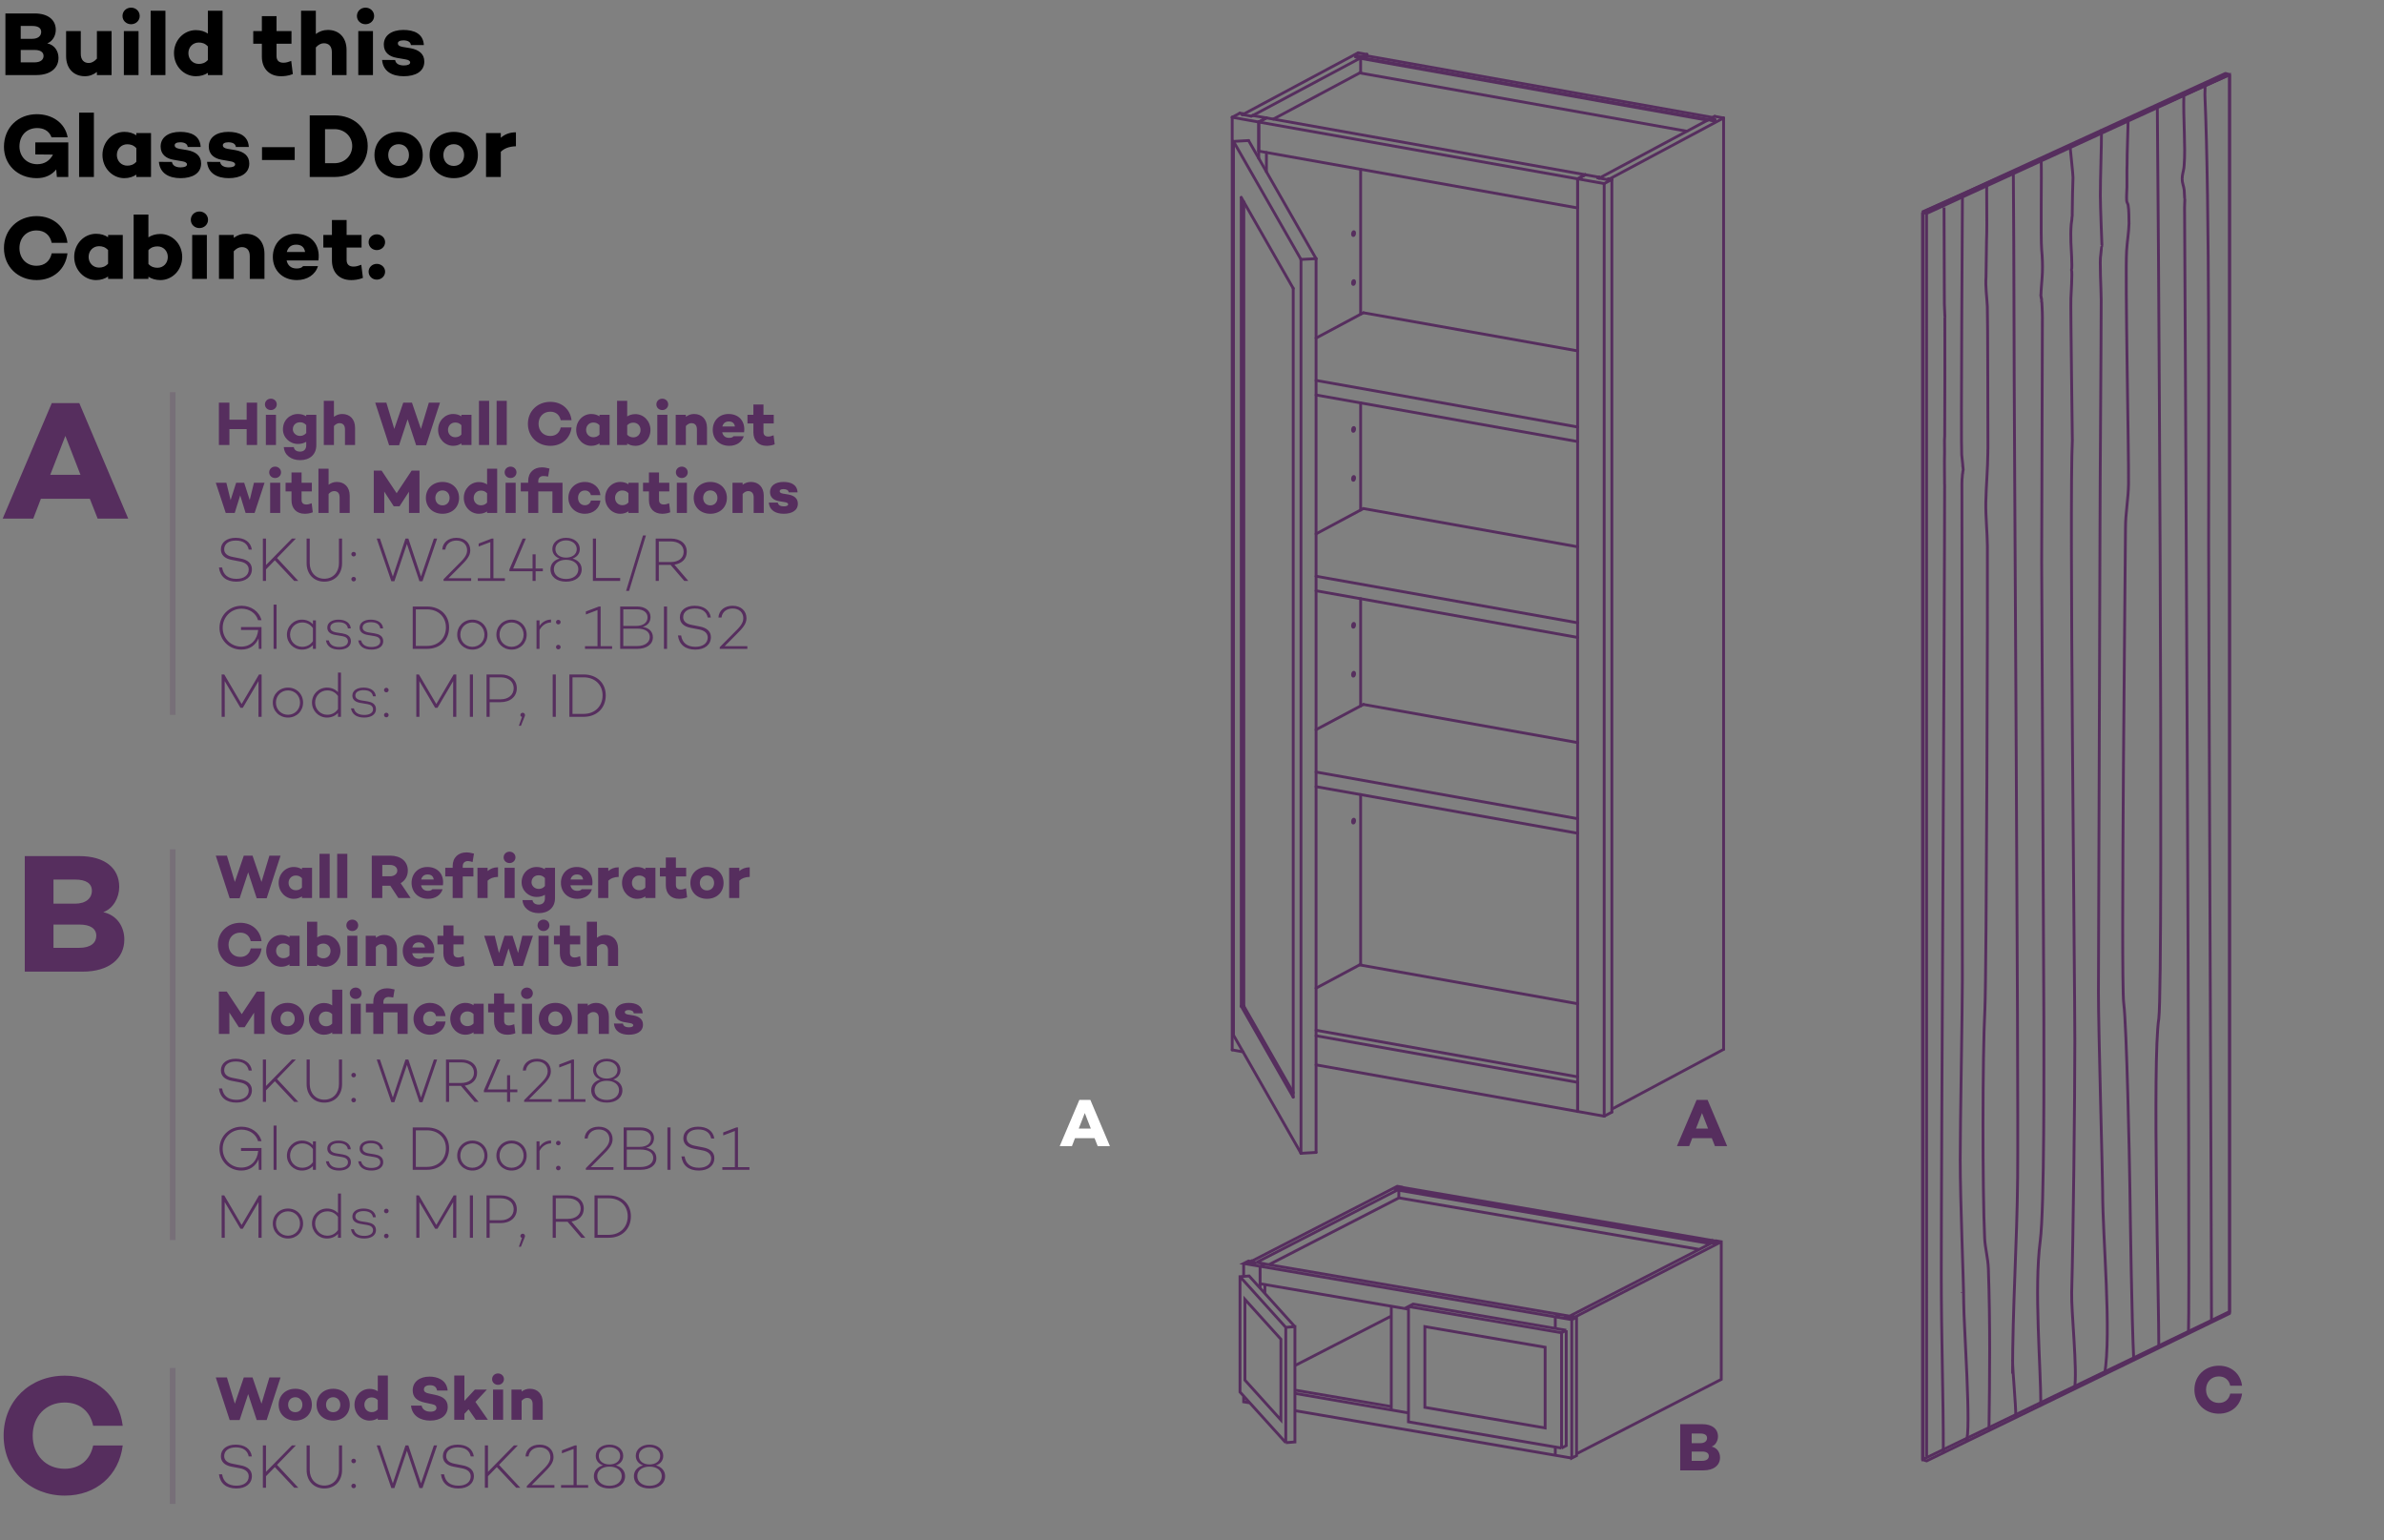 <svg xmlns="http://www.w3.org/2000/svg" width="421" height="272" viewBox="0 0 421 272" fill="none"><rect x="0" y="0" width="421" height="272" fill="#808080" stroke="none"/><path d="M8.347 7.655C9.675 7.943 10.331 9.063 10.331 10.231C10.331 12.039 8.875 13.255 6.427 13.255H0.955V2.375H6.107C8.475 2.375 9.851 3.495 9.851 5.271C9.851 6.279 9.291 7.319 8.347 7.655ZM5.691 4.583H3.659V6.855H5.691C6.715 6.855 7.275 6.343 7.275 5.639C7.275 4.951 6.731 4.583 5.691 4.583ZM6.075 11.015C7.195 11.015 7.691 10.519 7.691 9.879C7.691 9.207 7.131 8.823 6.123 8.823H3.659V11.015H6.075ZM17.113 5.495H19.705V13.255H17.113V12.711C16.489 13.191 15.817 13.463 14.985 13.463C13.017 13.463 11.673 12.103 11.673 9.895V5.495H14.265V9.495C14.265 10.599 14.841 11.127 15.689 11.127C16.169 11.127 16.665 10.855 17.113 10.359V5.495ZM23.152 4.279C22.304 4.279 21.632 3.655 21.632 2.823C21.632 1.975 22.304 1.351 23.152 1.351C23.984 1.351 24.672 1.975 24.672 2.823C24.672 3.655 23.984 4.279 23.152 4.279ZM21.872 5.495H24.464V13.255H21.872V5.495ZM26.605 1.895H29.213V13.255H26.605V1.895ZM36.709 1.895H39.301V13.255H36.709V12.871C36.133 13.239 35.445 13.463 34.581 13.463C32.485 13.463 30.725 11.703 30.725 9.383C30.725 7.079 32.485 5.319 34.581 5.319C35.445 5.319 36.133 5.543 36.709 5.927V1.895ZM35.109 11.287C35.669 11.287 36.213 11.143 36.709 10.599V8.199C36.213 7.655 35.669 7.511 35.109 7.511C34.053 7.511 33.269 8.327 33.269 9.383C33.269 10.471 34.053 11.287 35.109 11.287ZM51.427 10.759L51.715 13.079C50.915 13.415 50.083 13.463 49.635 13.463C47.523 13.463 46.243 12.087 46.243 9.991V7.719H44.723V5.495H46.243V2.855H48.835V5.495H51.475V7.719H48.835V9.911C48.835 10.711 49.299 11.079 50.051 11.079C50.547 11.079 50.963 10.935 51.427 10.759ZM57.903 5.287C59.855 5.287 61.199 6.615 61.199 8.823V13.255H58.606V9.239C58.606 8.135 58.047 7.639 57.182 7.639C56.718 7.639 56.222 7.879 55.775 8.375V13.255H53.166V1.895H55.775V6.007C56.398 5.543 57.071 5.287 57.903 5.287ZM64.55 4.279C63.702 4.279 63.03 3.655 63.03 2.823C63.03 1.975 63.702 1.351 64.55 1.351C65.382 1.351 66.07 1.975 66.07 2.823C66.07 3.655 65.382 4.279 64.55 4.279ZM63.27 5.495H65.862V13.255H63.27V5.495ZM69.778 10.599C69.89 11.271 70.498 11.559 71.314 11.559C72.002 11.559 72.434 11.367 72.434 11.031C72.434 10.759 72.13 10.567 71.618 10.487L70.05 10.215C68.722 9.991 67.778 9.239 67.778 7.879C67.778 6.247 69.17 5.287 71.234 5.287C73.074 5.287 74.738 5.911 74.85 7.959H72.562C72.514 7.383 71.954 7.127 71.234 7.127C70.562 7.127 70.258 7.367 70.258 7.655C70.258 7.927 70.45 8.167 71.074 8.279L72.514 8.519C73.954 8.791 74.93 9.495 74.93 10.871C74.93 12.663 73.33 13.463 71.298 13.463C69.298 13.463 67.65 12.647 67.474 10.583L69.778 10.599ZM6.235 25.143H12.059V31.255H10.043L9.931 29.927C9.147 30.887 8.011 31.463 6.491 31.463C3.083 31.463 0.699 29.047 0.699 25.927C0.699 22.535 3.195 20.167 6.507 20.167C9.179 20.167 11.483 21.655 11.947 24.247H9.099C8.635 22.983 7.547 22.615 6.571 22.615C4.699 22.615 3.435 23.943 3.435 25.863C3.435 27.575 4.667 28.999 6.587 28.999C7.851 28.999 8.811 28.359 9.355 27.303L6.235 27.271V25.143ZM13.972 19.895H16.58V31.255H13.972V19.895ZM24.077 23.495H26.669V31.255H24.077V30.839C23.501 31.223 22.813 31.463 21.949 31.463C19.853 31.463 18.093 29.671 18.093 27.367C18.093 25.047 19.853 23.287 21.949 23.287C22.813 23.287 23.501 23.511 24.077 23.895V23.495ZM22.477 29.255C23.037 29.255 23.581 29.111 24.077 28.567V26.167C23.581 25.623 23.037 25.479 22.477 25.479C21.421 25.479 20.637 26.295 20.637 27.367C20.637 28.439 21.421 29.255 22.477 29.255ZM30.365 28.599C30.477 29.271 31.085 29.559 31.901 29.559C32.589 29.559 33.021 29.367 33.021 29.031C33.021 28.759 32.717 28.567 32.205 28.487L30.637 28.215C29.309 27.991 28.365 27.239 28.365 25.879C28.365 24.247 29.757 23.287 31.821 23.287C33.661 23.287 35.325 23.911 35.437 25.959H33.149C33.101 25.383 32.541 25.127 31.821 25.127C31.149 25.127 30.845 25.367 30.845 25.655C30.845 25.927 31.037 26.167 31.661 26.279L33.101 26.519C34.541 26.791 35.517 27.495 35.517 28.871C35.517 30.663 33.917 31.463 31.885 31.463C29.885 31.463 28.237 30.647 28.061 28.583L30.365 28.599ZM38.869 28.599C38.981 29.271 39.589 29.559 40.405 29.559C41.093 29.559 41.525 29.367 41.525 29.031C41.525 28.759 41.221 28.567 40.709 28.487L39.141 28.215C37.813 27.991 36.869 27.239 36.869 25.879C36.869 24.247 38.261 23.287 40.325 23.287C42.165 23.287 43.829 23.911 43.941 25.959H41.653C41.605 25.383 41.045 25.127 40.325 25.127C39.653 25.127 39.349 25.367 39.349 25.655C39.349 25.927 39.541 26.167 40.165 26.279L41.605 26.519C43.045 26.791 44.021 27.495 44.021 28.871C44.021 30.663 42.421 31.463 40.389 31.463C38.389 31.463 36.741 30.647 36.565 28.583L38.869 28.599ZM46.269 28.263V25.991H52.044V28.263H46.269ZM59.064 20.375C62.488 20.375 64.936 22.599 64.936 25.783C64.936 29.015 62.488 31.255 59.064 31.255H54.696V20.375H59.064ZM59.064 28.823C60.84 28.823 62.2 27.511 62.2 25.783C62.2 24.103 60.84 22.807 59.064 22.807H57.4V28.823H59.064ZM70.399 23.287C72.895 23.287 74.655 24.999 74.655 27.383C74.655 29.783 72.895 31.463 70.399 31.463C67.903 31.463 66.127 29.783 66.127 27.383C66.127 24.999 67.903 23.287 70.399 23.287ZM70.399 29.303C71.471 29.303 72.223 28.519 72.223 27.383C72.223 26.263 71.471 25.463 70.399 25.463C69.311 25.463 68.559 26.263 68.559 27.383C68.559 28.519 69.311 29.303 70.399 29.303ZM80.137 23.287C82.633 23.287 84.393 24.999 84.393 27.383C84.393 29.783 82.633 31.463 80.137 31.463C77.641 31.463 75.865 29.783 75.865 27.383C75.865 24.999 77.641 23.287 80.137 23.287ZM80.137 29.303C81.209 29.303 81.961 28.519 81.961 27.383C81.961 26.263 81.209 25.463 80.137 25.463C79.049 25.463 78.297 26.263 78.297 27.383C78.297 28.519 79.049 29.303 80.137 29.303ZM91.11 23.367V25.831C89.846 25.879 89.046 26.215 88.438 26.807V31.255H85.83V23.495H88.438V24.327C89.126 23.735 89.958 23.367 91.11 23.367ZM6.443 46.935C7.883 46.935 8.843 46.103 9.131 44.743H11.915C11.563 47.559 9.419 49.463 6.459 49.463C3.179 49.463 0.699 47.095 0.699 43.815C0.699 40.535 3.179 38.167 6.459 38.167C9.419 38.167 11.563 40.071 11.915 42.887H9.131C8.843 41.527 7.883 40.695 6.443 40.695C4.667 40.695 3.435 42.007 3.435 43.815C3.435 45.623 4.667 46.935 6.443 46.935ZM19.088 41.495H21.68V49.255H19.088V48.839C18.512 49.223 17.825 49.463 16.96 49.463C14.864 49.463 13.104 47.671 13.104 45.367C13.104 43.047 14.864 41.287 16.96 41.287C17.825 41.287 18.512 41.511 19.088 41.895V41.495ZM17.488 47.255C18.049 47.255 18.593 47.111 19.088 46.567V44.167C18.593 43.623 18.049 43.479 17.488 43.479C16.433 43.479 15.649 44.295 15.649 45.367C15.649 46.439 16.433 47.255 17.488 47.255ZM28.321 41.319C30.417 41.319 32.177 43.079 32.177 45.383C32.177 47.703 30.417 49.463 28.321 49.463C27.473 49.463 26.785 49.239 26.209 48.871V49.255H23.601V37.895H26.209V41.911C26.785 41.543 27.473 41.319 28.321 41.319ZM27.809 47.287C28.865 47.287 29.633 46.471 29.633 45.383C29.633 44.327 28.865 43.511 27.809 43.511C27.249 43.511 26.689 43.655 26.209 44.183V46.615C26.689 47.143 27.249 47.287 27.809 47.287ZM35.218 40.279C34.37 40.279 33.698 39.655 33.698 38.823C33.698 37.975 34.37 37.351 35.218 37.351C36.05 37.351 36.738 37.975 36.738 38.823C36.738 39.655 36.05 40.279 35.218 40.279ZM33.938 41.495H36.53V49.255H33.938V41.495ZM43.407 41.287C45.359 41.287 46.703 42.615 46.703 44.823V49.255H44.111V45.239C44.111 44.135 43.551 43.639 42.687 43.639C42.223 43.639 41.727 43.879 41.279 44.375V49.255H38.671V41.495H41.279V42.007C41.903 41.543 42.575 41.287 43.407 41.287ZM52.23 41.287C54.966 41.287 56.614 43.239 56.23 45.991H50.614C50.79 46.791 51.318 47.415 52.374 47.415C52.95 47.415 53.286 47.287 53.526 46.999H56.15C55.686 48.519 54.246 49.463 52.422 49.463C49.878 49.463 48.182 47.735 48.182 45.367C48.182 43.015 49.83 41.287 52.23 41.287ZM52.294 43.207C51.382 43.207 50.854 43.719 50.646 44.503H53.878C53.734 43.607 53.174 43.207 52.294 43.207ZM63.802 46.759L64.09 49.079C63.29 49.415 62.458 49.463 62.01 49.463C59.898 49.463 58.618 48.087 58.618 45.991V43.719H57.098V41.495H58.618V38.855H61.21V41.495H63.85V43.719H61.21V45.911C61.21 46.711 61.674 47.079 62.426 47.079C62.922 47.079 63.338 46.935 63.802 46.759ZM66.534 44.167C65.749 44.167 65.094 43.575 65.094 42.759C65.094 41.975 65.749 41.383 66.534 41.383C67.334 41.383 68.005 41.975 68.005 42.759C68.005 43.575 67.334 44.167 66.534 44.167ZM66.534 49.383C65.749 49.383 65.094 48.791 65.094 47.975C65.094 47.191 65.749 46.599 66.534 46.599C67.334 46.599 68.005 47.191 68.005 47.975C68.005 48.791 67.334 49.383 66.534 49.383Z" fill="black"></path><path d="M43.56 71.11H45.408V78.59H43.56V75.785H40.514V78.59H38.655V71.11H40.514V74.113H43.56V71.11ZM47.833 72.419C47.25 72.419 46.788 71.99 46.788 71.418C46.788 70.835 47.25 70.406 47.833 70.406C48.405 70.406 48.877 70.835 48.877 71.418C48.877 71.99 48.405 72.419 47.833 72.419ZM46.953 73.255H48.734V78.59H46.953V73.255ZM54.078 73.255H55.86V78.623C55.86 80.295 54.672 81.263 53 81.263C51.383 81.263 50.206 80.339 50.118 78.953H51.878C51.966 79.448 52.34 79.756 53 79.756C53.605 79.756 54.078 79.382 54.078 78.656V78.018C53.682 78.26 53.209 78.403 52.615 78.403C51.174 78.403 49.964 77.27 49.964 75.829C49.964 74.201 51.174 73.112 52.615 73.112C53.209 73.112 53.682 73.266 54.078 73.519V73.255ZM52.978 76.984C53.363 76.984 53.737 76.863 54.078 76.478V75.07C53.737 74.685 53.363 74.575 52.978 74.575C52.252 74.575 51.713 75.059 51.713 75.829C51.713 76.412 52.252 76.984 52.978 76.984ZM60.436 73.112C61.778 73.112 62.702 74.025 62.702 75.543V78.59H60.92V75.829C60.92 75.07 60.535 74.729 59.941 74.729C59.622 74.729 59.281 74.894 58.973 75.235V78.59H57.18V70.78H58.973V73.607C59.402 73.288 59.864 73.112 60.436 73.112ZM75.732 71.11H77.701L75.248 78.634H73.488L71.981 74.047L70.474 78.634H68.715L66.261 71.11H68.231L69.627 75.752L71.211 71.11H72.751L74.335 75.752L75.732 71.11ZM81.48 73.255H83.262V78.59H81.48V78.304C81.084 78.568 80.611 78.733 80.017 78.733C78.576 78.733 77.367 77.501 77.367 75.917C77.367 74.322 78.576 73.112 80.017 73.112C80.611 73.112 81.084 73.266 81.48 73.53V73.255ZM80.38 77.215C80.765 77.215 81.139 77.116 81.48 76.742V75.092C81.139 74.718 80.765 74.619 80.38 74.619C79.654 74.619 79.115 75.18 79.115 75.917C79.115 76.654 79.654 77.215 80.38 77.215ZM84.583 70.78H86.376V78.59H84.583V70.78ZM87.7 70.78H89.493V78.59H87.7V70.78ZM97.173 76.995C98.163 76.995 98.823 76.423 99.021 75.488H100.935C100.693 77.424 99.219 78.733 97.184 78.733C94.929 78.733 93.224 77.105 93.224 74.85C93.224 72.595 94.929 70.967 97.184 70.967C99.219 70.967 100.693 72.276 100.935 74.212H99.021C98.823 73.277 98.163 72.705 97.173 72.705C95.952 72.705 95.105 73.607 95.105 74.85C95.105 76.093 95.952 76.995 97.173 76.995ZM105.867 73.255H107.649V78.59H105.867V78.304C105.471 78.568 104.998 78.733 104.404 78.733C102.963 78.733 101.753 77.501 101.753 75.917C101.753 74.322 102.963 73.112 104.404 73.112C104.998 73.112 105.471 73.266 105.867 73.53V73.255ZM104.767 77.215C105.152 77.215 105.526 77.116 105.867 76.742V75.092C105.526 74.718 105.152 74.619 104.767 74.619C104.041 74.619 103.502 75.18 103.502 75.917C103.502 76.654 104.041 77.215 104.767 77.215ZM112.214 73.134C113.655 73.134 114.865 74.344 114.865 75.928C114.865 77.523 113.655 78.733 112.214 78.733C111.631 78.733 111.158 78.579 110.762 78.326V78.59H108.969V70.78H110.762V73.541C111.158 73.288 111.631 73.134 112.214 73.134ZM111.862 77.237C112.588 77.237 113.116 76.676 113.116 75.928C113.116 75.202 112.588 74.641 111.862 74.641C111.477 74.641 111.092 74.74 110.762 75.103V76.775C111.092 77.138 111.477 77.237 111.862 77.237ZM116.956 72.419C116.373 72.419 115.911 71.99 115.911 71.418C115.911 70.835 116.373 70.406 116.956 70.406C117.528 70.406 118.001 70.835 118.001 71.418C118.001 71.99 117.528 72.419 116.956 72.419ZM116.076 73.255H117.858V78.59H116.076V73.255ZM122.585 73.112C123.927 73.112 124.851 74.025 124.851 75.543V78.59H123.069V75.829C123.069 75.07 122.684 74.729 122.09 74.729C121.771 74.729 121.43 74.894 121.122 75.235V78.59H119.329V73.255H121.122V73.607C121.551 73.288 122.013 73.112 122.585 73.112ZM128.651 73.112C130.532 73.112 131.665 74.454 131.401 76.346H127.54C127.661 76.896 128.024 77.325 128.75 77.325C129.146 77.325 129.377 77.237 129.542 77.039H131.346C131.027 78.084 130.037 78.733 128.783 78.733C127.034 78.733 125.868 77.545 125.868 75.917C125.868 74.3 127.001 73.112 128.651 73.112ZM128.695 74.432C128.068 74.432 127.705 74.784 127.562 75.323H129.784C129.685 74.707 129.3 74.432 128.695 74.432ZM136.607 76.874L136.805 78.469C136.255 78.7 135.683 78.733 135.375 78.733C133.923 78.733 133.043 77.787 133.043 76.346V74.784H131.998V73.255H133.043V71.44H134.825V73.255H136.64V74.784H134.825V76.291C134.825 76.841 135.144 77.094 135.661 77.094C136.002 77.094 136.288 76.995 136.607 76.874ZM44.847 85.255H46.718L44.958 90.59H43.373L42.416 87.488L41.449 90.59H39.865L38.105 85.255H39.975L40.723 88.324L41.702 85.255H43.12L44.099 88.302L44.847 85.255ZM48.584 84.419C48.002 84.419 47.539 83.99 47.539 83.418C47.539 82.835 48.002 82.406 48.584 82.406C49.157 82.406 49.63 82.835 49.63 83.418C49.63 83.99 49.157 84.419 48.584 84.419ZM47.705 85.255H49.486V90.59H47.705V85.255ZM55.039 88.874L55.237 90.469C54.687 90.7 54.115 90.733 53.807 90.733C52.355 90.733 51.475 89.787 51.475 88.346V86.784H50.43V85.255H51.475V83.44H53.257V85.255H55.072V86.784H53.257V88.291C53.257 88.841 53.576 89.094 54.093 89.094C54.434 89.094 54.72 88.995 55.039 88.874ZM59.491 85.112C60.833 85.112 61.757 86.025 61.757 87.543V90.59H59.975V87.829C59.975 87.07 59.59 86.729 58.996 86.729C58.677 86.729 58.336 86.894 58.028 87.235V90.59H56.235V82.78H58.028V85.607C58.457 85.288 58.919 85.112 59.491 85.112ZM74.08 83.11V90.59H72.221V86.839L70.56 89.402V89.413H69.526V89.402L67.854 86.817L67.865 90.59H66.006V83.11H67.392L70.043 87.103L72.694 83.11H74.08ZM78.144 85.112C79.86 85.112 81.07 86.289 81.07 87.928C81.07 89.578 79.86 90.733 78.144 90.733C76.428 90.733 75.207 89.578 75.207 87.928C75.207 86.289 76.428 85.112 78.144 85.112ZM78.144 89.248C78.881 89.248 79.398 88.709 79.398 87.928C79.398 87.158 78.881 86.608 78.144 86.608C77.396 86.608 76.879 87.158 76.879 87.928C76.879 88.709 77.396 89.248 78.144 89.248ZM86.016 82.78H87.798V90.59H86.016V90.326C85.62 90.579 85.147 90.733 84.553 90.733C83.112 90.733 81.902 89.523 81.902 87.928C81.902 86.344 83.112 85.134 84.553 85.134C85.147 85.134 85.62 85.288 86.016 85.552V82.78ZM84.916 89.237C85.301 89.237 85.675 89.138 86.016 88.764V87.114C85.675 86.74 85.301 86.641 84.916 86.641C84.19 86.641 83.651 87.202 83.651 87.928C83.651 88.676 84.19 89.237 84.916 89.237ZM90.163 84.419C89.58 84.419 89.118 83.99 89.118 83.418C89.118 82.835 89.58 82.406 90.163 82.406C90.735 82.406 91.208 82.835 91.208 83.418C91.208 83.99 90.735 84.419 90.163 84.419ZM89.283 85.255H91.065V90.59H89.283V85.255ZM99.335 85.255V90.59H97.553V86.784H95.056V90.59H93.274V86.784H91.965V85.255H93.274V84.947C93.274 83.396 94.319 82.538 95.683 82.538C96.112 82.538 96.486 82.604 97.036 82.747L96.794 84.166C96.53 84.111 96.211 84.067 95.98 84.067C95.408 84.067 95.056 84.408 95.056 84.947V85.255H99.335ZM103.301 89.226C103.84 89.226 104.258 88.885 104.346 88.401H106.029C105.897 89.776 104.764 90.733 103.29 90.733C101.618 90.733 100.375 89.545 100.375 87.917C100.375 86.3 101.618 85.112 103.29 85.112C104.764 85.112 105.897 86.069 106.029 87.444H104.346C104.258 86.96 103.84 86.619 103.301 86.619C102.531 86.619 102.08 87.191 102.08 87.917C102.08 88.643 102.531 89.226 103.301 89.226ZM110.98 85.255H112.762V90.59H110.98V90.304C110.584 90.568 110.111 90.733 109.517 90.733C108.076 90.733 106.866 89.501 106.866 87.917C106.866 86.322 108.076 85.112 109.517 85.112C110.111 85.112 110.584 85.266 110.98 85.53V85.255ZM109.88 89.215C110.265 89.215 110.639 89.116 110.98 88.742V87.092C110.639 86.718 110.265 86.619 109.88 86.619C109.154 86.619 108.615 87.18 108.615 87.917C108.615 88.654 109.154 89.215 109.88 89.215ZM118.163 88.874L118.361 90.469C117.811 90.7 117.239 90.733 116.931 90.733C115.479 90.733 114.599 89.787 114.599 88.346V86.784H113.554V85.255H114.599V83.44H116.381V85.255H118.196V86.784H116.381V88.291C116.381 88.841 116.7 89.094 117.217 89.094C117.558 89.094 117.844 88.995 118.163 88.874ZM120.404 84.419C119.821 84.419 119.359 83.99 119.359 83.418C119.359 82.835 119.821 82.406 120.404 82.406C120.976 82.406 121.449 82.835 121.449 83.418C121.449 83.99 120.976 84.419 120.404 84.419ZM119.524 85.255H121.306V90.59H119.524V85.255ZM125.44 85.112C127.156 85.112 128.366 86.289 128.366 87.928C128.366 89.578 127.156 90.733 125.44 90.733C123.724 90.733 122.503 89.578 122.503 87.928C122.503 86.289 123.724 85.112 125.44 85.112ZM125.44 89.248C126.177 89.248 126.694 88.709 126.694 87.928C126.694 87.158 126.177 86.608 125.44 86.608C124.692 86.608 124.175 87.158 124.175 87.928C124.175 88.709 124.692 89.248 125.44 89.248ZM132.61 85.112C133.952 85.112 134.876 86.025 134.876 87.543V90.59H133.094V87.829C133.094 87.07 132.709 86.729 132.115 86.729C131.796 86.729 131.455 86.894 131.147 87.235V90.59H129.354V85.255H131.147V85.607C131.576 85.288 132.038 85.112 132.61 85.112ZM137.356 88.764C137.433 89.226 137.851 89.424 138.412 89.424C138.885 89.424 139.182 89.292 139.182 89.061C139.182 88.874 138.973 88.742 138.621 88.687L137.543 88.5C136.63 88.346 135.981 87.829 135.981 86.894C135.981 85.772 136.938 85.112 138.357 85.112C139.622 85.112 140.766 85.541 140.843 86.949H139.27C139.237 86.553 138.852 86.377 138.357 86.377C137.895 86.377 137.686 86.542 137.686 86.74C137.686 86.927 137.818 87.092 138.247 87.169L139.237 87.334C140.227 87.521 140.898 88.005 140.898 88.951C140.898 90.183 139.798 90.733 138.401 90.733C137.026 90.733 135.893 90.172 135.772 88.753L137.356 88.764ZM41.603 94.978C43.197 94.978 44.276 95.715 44.474 97.057H43.923C43.725 96.067 42.989 95.462 41.636 95.462C40.404 95.462 39.59 96.045 39.59 97.002C39.59 97.717 40.118 98.179 41.097 98.355L42.471 98.63C43.758 98.861 44.484 99.499 44.484 100.522C44.484 101.864 43.385 102.722 41.746 102.722C39.964 102.722 38.875 101.842 38.666 100.225H39.227C39.425 101.512 40.272 102.227 41.768 102.227C43.066 102.227 43.923 101.589 43.923 100.577C43.923 99.862 43.407 99.345 42.373 99.158L40.888 98.872C39.645 98.63 39.007 97.981 39.007 97.013C39.007 95.781 40.052 94.978 41.603 94.978ZM51.957 102.59L48.536 98.949L46.974 100.555V102.59H46.424V95.11H46.974V99.785L51.561 95.11H52.254L48.921 98.553L52.683 102.59H51.957ZM60.407 95.11V99.466C60.407 101.369 59.153 102.722 57.272 102.722C55.402 102.722 54.148 101.369 54.148 99.466V95.11H54.698V99.466C54.698 101.039 55.732 102.205 57.272 102.205C58.823 102.205 59.857 101.039 59.857 99.466V95.11H60.407ZM62.451 98.267C62.231 98.267 62.044 98.091 62.044 97.86C62.044 97.64 62.231 97.464 62.451 97.464C62.682 97.464 62.858 97.64 62.858 97.86C62.858 98.091 62.682 98.267 62.451 98.267ZM62.451 102.678C62.231 102.678 62.044 102.502 62.044 102.271C62.044 102.051 62.231 101.875 62.451 101.875C62.682 101.875 62.858 102.051 62.858 102.271C62.858 102.502 62.682 102.678 62.451 102.678ZM76.622 95.11H77.194L74.609 102.645H74.07L71.859 96.067L69.648 102.645H69.109L66.524 95.11H67.096L69.373 101.82L71.606 95.11H72.112L74.345 101.809L76.622 95.11ZM79.2 102.117H83.204V102.59H78.331V102.293L80.795 99.796C81.873 98.751 82.489 98.08 82.489 97.178C82.489 96.188 81.774 95.462 80.608 95.462C79.53 95.462 78.76 96.078 78.639 97.057H78.1C78.177 95.792 79.178 94.978 80.597 94.978C82.115 94.978 83.05 95.913 83.05 97.178C83.05 98.157 82.445 98.872 81.235 100.071L79.2 102.117ZM87.138 102.117H89.162V102.59H84.377V102.117H86.588V95.737L84.531 96.518V95.99L86.841 95.11H87.138V102.117ZM95.864 100.401V100.885H94.588V102.59H94.049V100.885H89.957V100.544L92.3 95.11H92.872L90.617 100.401H94.049V97.893H94.588V100.401H95.864ZM101.117 98.641C102.118 98.927 102.723 99.62 102.723 100.544C102.723 101.853 101.634 102.722 99.962 102.722C98.301 102.722 97.212 101.853 97.212 100.544C97.212 99.609 97.817 98.927 98.818 98.641C98.037 98.355 97.542 97.772 97.542 96.947C97.542 95.803 98.565 94.978 99.962 94.978C101.37 94.978 102.393 95.803 102.393 96.947C102.393 97.783 101.898 98.366 101.117 98.641ZM98.081 96.969C98.081 97.904 98.884 98.476 99.962 98.476C101.051 98.476 101.854 97.904 101.854 96.969C101.854 96.089 101.051 95.429 99.962 95.429C98.884 95.429 98.081 96.089 98.081 96.969ZM99.962 102.249C101.26 102.249 102.129 101.556 102.129 100.522C102.129 99.543 101.26 98.861 99.962 98.861C98.675 98.861 97.806 99.532 97.806 100.522C97.806 101.556 98.675 102.249 99.962 102.249ZM105.251 102.073H109.519V102.59H104.701V95.11H105.251V102.073ZM114.074 94.56L111.093 104.35H110.565L113.546 94.56H114.074ZM120.841 102.59L118.421 99.763H116.342V102.59H115.792V95.11H118.465C120.137 95.11 121.281 95.99 121.281 97.442C121.281 98.696 120.423 99.521 119.103 99.719L121.556 102.59H120.841ZM116.342 95.616V99.257H118.443C119.796 99.257 120.731 98.586 120.731 97.442C120.731 96.298 119.796 95.616 118.443 95.616H116.342ZM42.559 111.257V110.74H46.178V114.59H45.706L45.661 112.742C45.145 113.93 44.099 114.722 42.614 114.722C40.426 114.722 38.765 113.006 38.765 110.872C38.765 108.661 40.503 106.978 42.669 106.978C44.309 106.978 45.782 107.957 46.178 109.53H45.574C45.211 108.254 43.989 107.495 42.669 107.495C40.8 107.495 39.326 108.958 39.326 110.872C39.326 112.709 40.734 114.194 42.614 114.194C44.352 114.194 45.441 112.918 45.596 111.257H42.559ZM48.312 106.78H48.84V114.59H48.312V106.78ZM55.258 109.563H55.786V114.59H55.258V113.919C54.774 114.425 54.114 114.722 53.311 114.722C51.848 114.722 50.671 113.556 50.671 112.082C50.671 110.608 51.848 109.431 53.311 109.431C54.114 109.431 54.774 109.728 55.258 110.245V109.563ZM53.366 114.227C54.136 114.227 54.807 113.897 55.258 113.237V110.927C54.807 110.267 54.136 109.926 53.366 109.926C52.156 109.926 51.221 110.894 51.221 112.082C51.221 113.27 52.156 114.227 53.366 114.227ZM58.063 113.094C58.239 113.82 58.822 114.26 59.911 114.26C60.835 114.26 61.451 113.886 61.451 113.259C61.451 112.731 61.033 112.434 60.461 112.346L59.295 112.148C58.438 112.016 57.8 111.653 57.8 110.839C57.8 109.97 58.592 109.431 59.768 109.431C60.901 109.431 61.858 109.915 61.946 110.971H61.44C61.33 110.245 60.736 109.882 59.779 109.882C58.889 109.882 58.328 110.245 58.328 110.806C58.328 111.257 58.647 111.565 59.438 111.697L60.472 111.862C61.176 111.983 61.968 112.28 61.968 113.248C61.968 114.172 61.121 114.722 59.9 114.722C58.536 114.722 57.733 114.139 57.557 113.094H58.063ZM63.77 113.094C63.946 113.82 64.529 114.26 65.618 114.26C66.542 114.26 67.158 113.886 67.158 113.259C67.158 112.731 66.74 112.434 66.168 112.346L65.002 112.148C64.144 112.016 63.506 111.653 63.506 110.839C63.506 109.97 64.298 109.431 65.475 109.431C66.608 109.431 67.565 109.915 67.653 110.971H67.147C67.037 110.245 66.443 109.882 65.486 109.882C64.595 109.882 64.034 110.245 64.034 110.806C64.034 111.257 64.353 111.565 65.145 111.697L66.179 111.862C66.883 111.983 67.675 112.28 67.675 113.248C67.675 114.172 66.828 114.722 65.607 114.722C64.243 114.722 63.44 114.139 63.264 113.094H63.77ZM75.403 107.11C77.724 107.11 79.308 108.617 79.308 110.795C79.308 113.05 77.724 114.59 75.403 114.59H72.884V107.11H75.403ZM75.403 114.073C77.372 114.073 78.747 112.742 78.747 110.795C78.747 108.914 77.372 107.616 75.403 107.616H73.434V114.073H75.403ZM83.424 109.431C84.942 109.431 86.086 110.575 86.086 112.082C86.086 113.578 84.942 114.722 83.424 114.722C81.906 114.722 80.74 113.578 80.74 112.082C80.74 110.575 81.906 109.431 83.424 109.431ZM83.424 114.227C84.623 114.227 85.547 113.292 85.547 112.082C85.547 110.861 84.623 109.926 83.424 109.926C82.214 109.926 81.29 110.861 81.29 112.082C81.29 113.292 82.214 114.227 83.424 114.227ZM90.344 109.431C91.862 109.431 93.006 110.575 93.006 112.082C93.006 113.578 91.862 114.722 90.344 114.722C88.826 114.722 87.66 113.578 87.66 112.082C87.66 110.575 88.826 109.431 90.344 109.431ZM90.344 114.227C91.543 114.227 92.467 113.292 92.467 112.082C92.467 110.861 91.543 109.926 90.344 109.926C89.134 109.926 88.21 110.861 88.21 112.082C88.21 113.292 89.134 114.227 90.344 114.227ZM95.276 110.542C95.738 109.849 96.475 109.42 97.311 109.42V109.926C96.453 109.937 95.716 110.432 95.276 111.257V114.59H94.748V109.563H95.276V110.542ZM98.594 110.267C98.374 110.267 98.187 110.091 98.187 109.86C98.187 109.64 98.374 109.464 98.594 109.464C98.825 109.464 99.001 109.64 99.001 109.86C99.001 110.091 98.825 110.267 98.594 110.267ZM98.594 114.678C98.374 114.678 98.187 114.502 98.187 114.271C98.187 114.051 98.374 113.875 98.594 113.875C98.825 113.875 99.001 114.051 99.001 114.271C99.001 114.502 98.825 114.678 98.594 114.678ZM106.068 114.117H108.092V114.59H103.307V114.117H105.518V107.737L103.461 108.518V107.99L105.771 107.11H106.068V114.117ZM113.503 110.707C114.691 110.916 115.296 111.587 115.296 112.555C115.296 113.776 114.196 114.59 112.535 114.59H109.521V107.11H112.491C113.943 107.11 114.878 107.836 114.878 108.958C114.878 109.827 114.405 110.465 113.503 110.707ZM112.447 107.605H110.071V110.542H112.282C113.602 110.542 114.35 109.97 114.35 109.013C114.35 108.155 113.602 107.605 112.447 107.605ZM112.513 114.095C113.877 114.095 114.746 113.446 114.746 112.5C114.746 111.554 113.932 111.015 112.535 111.015H110.071V114.095H112.513ZM117.247 107.11H117.797V114.59H117.247V107.11ZM122.657 106.978C124.252 106.978 125.33 107.715 125.528 109.057H124.978C124.78 108.067 124.043 107.462 122.69 107.462C121.458 107.462 120.644 108.045 120.644 109.002C120.644 109.717 121.172 110.179 122.151 110.355L123.526 110.63C124.813 110.861 125.539 111.499 125.539 112.522C125.539 113.864 124.439 114.722 122.8 114.722C121.018 114.722 119.929 113.842 119.72 112.225H120.281C120.479 113.512 121.326 114.227 122.822 114.227C124.12 114.227 124.978 113.589 124.978 112.577C124.978 111.862 124.461 111.345 123.427 111.158L121.942 110.872C120.699 110.63 120.061 109.981 120.061 109.013C120.061 107.781 121.106 106.978 122.657 106.978ZM127.973 114.117H131.977V114.59H127.104V114.293L129.568 111.796C130.646 110.751 131.262 110.08 131.262 109.178C131.262 108.188 130.547 107.462 129.381 107.462C128.303 107.462 127.533 108.078 127.412 109.057H126.873C126.95 107.792 127.951 106.978 129.37 106.978C130.888 106.978 131.823 107.913 131.823 109.178C131.823 110.157 131.218 110.872 130.008 112.071L127.973 114.117ZM46.2 119.11V126.59H45.639L45.651 120.287L42.879 124.995H42.461L39.678 120.276L39.689 126.59H39.139V119.11H39.601L42.669 124.335L45.739 119.11H46.2ZM50.86 121.431C52.378 121.431 53.522 122.575 53.522 124.082C53.522 125.578 52.378 126.722 50.86 126.722C49.342 126.722 48.176 125.578 48.176 124.082C48.176 122.575 49.342 121.431 50.86 121.431ZM50.86 126.227C52.059 126.227 52.983 125.292 52.983 124.082C52.983 122.861 52.059 121.926 50.86 121.926C49.65 121.926 48.726 122.861 48.726 124.082C48.726 125.292 49.65 126.227 50.86 126.227ZM59.684 118.78H60.212V126.59H59.684V125.908C59.2 126.425 58.539 126.722 57.736 126.722C56.273 126.722 55.096 125.545 55.096 124.071C55.096 122.597 56.273 121.431 57.736 121.431C58.539 121.431 59.2 121.728 59.684 122.234V118.78ZM57.791 126.227C58.562 126.227 59.233 125.886 59.684 125.226V122.916C59.233 122.256 58.562 121.926 57.791 121.926C56.581 121.926 55.647 122.883 55.647 124.071C55.647 125.259 56.581 126.227 57.791 126.227ZM62.489 125.094C62.665 125.82 63.248 126.26 64.337 126.26C65.261 126.26 65.877 125.886 65.877 125.259C65.877 124.731 65.459 124.434 64.887 124.346L63.721 124.148C62.863 124.016 62.225 123.653 62.225 122.839C62.225 121.97 63.017 121.431 64.194 121.431C65.327 121.431 66.284 121.915 66.372 122.971H65.866C65.756 122.245 65.162 121.882 64.205 121.882C63.314 121.882 62.753 122.245 62.753 122.806C62.753 123.257 63.072 123.565 63.864 123.697L64.898 123.862C65.602 123.983 66.394 124.28 66.394 125.248C66.394 126.172 65.547 126.722 64.326 126.722C62.962 126.722 62.159 126.139 61.983 125.094H62.489ZM68.222 122.267C68.002 122.267 67.815 122.091 67.815 121.86C67.815 121.64 68.002 121.464 68.222 121.464C68.453 121.464 68.629 121.64 68.629 121.86C68.629 122.091 68.453 122.267 68.222 122.267ZM68.222 126.678C68.002 126.678 67.815 126.502 67.815 126.271C67.815 126.051 68.002 125.875 68.222 125.875C68.453 125.875 68.629 126.051 68.629 126.271C68.629 126.502 68.453 126.678 68.222 126.678ZM80.579 119.11V126.59H80.019L80.029 120.287L77.258 124.995H76.84L74.057 120.276L74.068 126.59H73.518V119.11H73.98L77.049 124.335L80.118 119.11H80.579ZM82.973 119.11H83.523V126.59H82.973V119.11ZM88.438 119.11C90.143 119.11 91.265 120.078 91.265 121.541C91.265 123.015 90.121 124.005 88.383 124.005H86.469V126.59H85.919V119.11H88.438ZM88.427 123.499C89.791 123.499 90.715 122.707 90.715 121.541C90.715 120.386 89.791 119.616 88.427 119.616H86.469V123.499H88.427ZM91.632 128.174L92.182 126.612C91.995 126.557 91.896 126.436 91.896 126.271C91.896 126.051 92.083 125.875 92.303 125.875C92.534 125.875 92.71 126.051 92.71 126.271C92.71 126.359 92.71 126.414 92.589 126.689L91.995 128.174H91.632ZM97.603 119.11H98.153V126.59H97.603V119.11ZM103.068 119.11C105.389 119.11 106.973 120.617 106.973 122.795C106.973 125.05 105.389 126.59 103.068 126.59H100.549V119.11H103.068ZM103.068 126.073C105.037 126.073 106.412 124.742 106.412 122.795C106.412 120.914 105.037 119.616 103.068 119.616H101.099V126.073H103.068Z" fill="#562E5E"></path><rect opacity="0.2" width="57" height="1" transform="matrix(-4.37114e-08 1 1 4.37114e-08 30 69.255)" fill="#562E5E"></rect><path d="M17.244 91.59L15.864 88.08H7.224L5.874 91.59H0.474L9.144 71.19H14.004L22.644 91.59H17.244ZM8.874 83.85H14.214L11.544 76.98L8.874 83.85Z" fill="#562E5E"></path><path d="M47.575 151.11H49.544L47.092 158.634H45.331L43.825 154.047L42.318 158.634H40.558L38.105 151.11H40.074L41.471 155.752L43.054 151.11H44.594L46.178 155.752L47.575 151.11ZM53.324 153.255H55.105V158.59H53.324V158.304C52.928 158.568 52.455 158.733 51.861 158.733C50.42 158.733 49.21 157.501 49.21 155.917C49.21 154.322 50.42 153.112 51.861 153.112C52.455 153.112 52.928 153.266 53.324 153.53V153.255ZM52.224 157.215C52.608 157.215 52.983 157.116 53.324 156.742V155.092C52.983 154.718 52.608 154.619 52.224 154.619C51.498 154.619 50.959 155.18 50.959 155.917C50.959 156.654 51.498 157.215 52.224 157.215ZM56.426 150.78H58.219V158.59H56.426V150.78ZM59.544 150.78H61.336V158.59H59.544V150.78ZM72.515 158.59H70.348L68.929 156.423H68.918H67.51V158.59H65.651V151.11H68.918C70.777 151.11 72.02 152.122 72.02 153.739C72.02 154.718 71.547 155.51 70.755 155.972L72.515 158.59ZM67.51 152.749V154.751H68.885C69.6 154.751 70.161 154.355 70.161 153.739C70.161 153.134 69.6 152.749 68.885 152.749H67.51ZM75.466 153.112C77.347 153.112 78.48 154.454 78.216 156.346H74.355C74.476 156.896 74.839 157.325 75.565 157.325C75.961 157.325 76.192 157.237 76.357 157.039H78.161C77.842 158.084 76.852 158.733 75.598 158.733C73.849 158.733 72.683 157.545 72.683 155.917C72.683 154.3 73.816 153.112 75.466 153.112ZM75.51 154.432C74.883 154.432 74.52 154.784 74.377 155.323H76.599C76.5 154.707 76.115 154.432 75.51 154.432ZM81.72 152.947V153.255H83.601V154.784H81.72V158.59H79.938V154.784H78.629V153.255H79.938V152.947C79.938 151.396 80.983 150.538 82.347 150.538C82.776 150.538 83.15 150.604 83.7 150.747L83.458 152.232C83.194 152.144 82.875 152.067 82.644 152.067C82.072 152.067 81.72 152.408 81.72 152.947ZM87.947 153.167V154.861C87.078 154.894 86.528 155.125 86.11 155.532V158.59H84.317V153.255H86.11V153.827C86.583 153.42 87.155 153.167 87.947 153.167ZM89.983 152.419C89.4 152.419 88.938 151.99 88.938 151.418C88.938 150.835 89.4 150.406 89.983 150.406C90.555 150.406 91.028 150.835 91.028 151.418C91.028 151.99 90.555 152.419 89.983 152.419ZM89.103 153.255H90.885V158.59H89.103V153.255ZM96.229 153.255H98.011V158.623C98.011 160.295 96.823 161.263 95.151 161.263C93.534 161.263 92.357 160.339 92.269 158.953H94.029C94.117 159.448 94.491 159.756 95.151 159.756C95.756 159.756 96.229 159.382 96.229 158.656V158.018C95.833 158.26 95.36 158.403 94.766 158.403C93.325 158.403 92.115 157.27 92.115 155.829C92.115 154.201 93.325 153.112 94.766 153.112C95.36 153.112 95.833 153.266 96.229 153.519V153.255ZM95.129 156.984C95.514 156.984 95.888 156.863 96.229 156.478V155.07C95.888 154.685 95.514 154.575 95.129 154.575C94.403 154.575 93.864 155.059 93.864 155.829C93.864 156.412 94.403 156.984 95.129 156.984ZM101.84 153.112C103.721 153.112 104.854 154.454 104.59 156.346H100.729C100.85 156.896 101.213 157.325 101.939 157.325C102.335 157.325 102.566 157.237 102.731 157.039H104.535C104.216 158.084 103.226 158.733 101.972 158.733C100.223 158.733 99.057 157.545 99.057 155.917C99.057 154.3 100.19 153.112 101.84 153.112ZM101.884 154.432C101.257 154.432 100.894 154.784 100.751 155.323H102.973C102.874 154.707 102.489 154.432 101.884 154.432ZM109.258 153.167V154.861C108.389 154.894 107.839 155.125 107.421 155.532V158.59H105.628V153.255H107.421V153.827C107.894 153.42 108.466 153.167 109.258 153.167ZM113.961 153.255H115.743V158.59H113.961V158.304C113.565 158.568 113.092 158.733 112.498 158.733C111.057 158.733 109.847 157.501 109.847 155.917C109.847 154.322 111.057 153.112 112.498 153.112C113.092 153.112 113.565 153.266 113.961 153.53V153.255ZM112.861 157.215C113.246 157.215 113.62 157.116 113.961 156.742V155.092C113.62 154.718 113.246 154.619 112.861 154.619C112.135 154.619 111.596 155.18 111.596 155.917C111.596 156.654 112.135 157.215 112.861 157.215ZM121.144 156.874L121.342 158.469C120.792 158.7 120.22 158.733 119.912 158.733C118.46 158.733 117.58 157.787 117.58 156.346V154.784H116.535V153.255H117.58V151.44H119.362V153.255H121.177V154.784H119.362V156.291C119.362 156.841 119.681 157.094 120.198 157.094C120.539 157.094 120.825 156.995 121.144 156.874ZM124.852 153.112C126.568 153.112 127.778 154.289 127.778 155.928C127.778 157.578 126.568 158.733 124.852 158.733C123.136 158.733 121.915 157.578 121.915 155.928C121.915 154.289 123.136 153.112 124.852 153.112ZM124.852 157.248C125.589 157.248 126.106 156.709 126.106 155.928C126.106 155.158 125.589 154.608 124.852 154.608C124.104 154.608 123.587 155.158 123.587 155.928C123.587 156.709 124.104 157.248 124.852 157.248ZM132.396 153.167V154.861C131.527 154.894 130.977 155.125 130.559 155.532V158.59H128.766V153.255H130.559V153.827C131.032 153.42 131.604 153.167 132.396 153.167ZM42.428 168.995C43.417 168.995 44.078 168.423 44.276 167.488H46.19C45.947 169.424 44.474 170.733 42.438 170.733C40.184 170.733 38.479 169.105 38.479 166.85C38.479 164.595 40.184 162.967 42.438 162.967C44.474 162.967 45.947 164.276 46.19 166.212H44.276C44.078 165.277 43.417 164.705 42.428 164.705C41.207 164.705 40.36 165.607 40.36 166.85C40.36 168.093 41.207 168.995 42.428 168.995ZM51.121 165.255H52.903V170.59H51.121V170.304C50.725 170.568 50.252 170.733 49.658 170.733C48.218 170.733 47.008 169.501 47.008 167.917C47.008 166.322 48.218 165.112 49.658 165.112C50.252 165.112 50.725 165.266 51.121 165.53V165.255ZM50.021 169.215C50.406 169.215 50.78 169.116 51.121 168.742V167.092C50.78 166.718 50.406 166.619 50.021 166.619C49.295 166.619 48.757 167.18 48.757 167.917C48.757 168.654 49.295 169.215 50.021 169.215ZM57.468 165.134C58.91 165.134 60.12 166.344 60.12 167.928C60.12 169.523 58.91 170.733 57.468 170.733C56.886 170.733 56.413 170.579 56.017 170.326V170.59H54.224V162.78H56.017V165.541C56.413 165.288 56.886 165.134 57.468 165.134ZM57.117 169.237C57.843 169.237 58.37 168.676 58.37 167.928C58.37 167.202 57.843 166.641 57.117 166.641C56.732 166.641 56.347 166.74 56.017 167.103V168.775C56.347 169.138 56.732 169.237 57.117 169.237ZM62.211 164.419C61.627 164.419 61.166 163.99 61.166 163.418C61.166 162.835 61.627 162.406 62.211 162.406C62.782 162.406 63.255 162.835 63.255 163.418C63.255 163.99 62.782 164.419 62.211 164.419ZM61.331 165.255H63.112V170.59H61.331V165.255ZM67.84 165.112C69.182 165.112 70.106 166.025 70.106 167.543V170.59H68.324V167.829C68.324 167.07 67.939 166.729 67.345 166.729C67.026 166.729 66.685 166.894 66.377 167.235V170.59H64.584V165.255H66.377V165.607C66.806 165.288 67.268 165.112 67.84 165.112ZM73.906 165.112C75.787 165.112 76.92 166.454 76.656 168.346H72.795C72.916 168.896 73.279 169.325 74.005 169.325C74.401 169.325 74.632 169.237 74.797 169.039H76.601C76.282 170.084 75.292 170.733 74.038 170.733C72.289 170.733 71.123 169.545 71.123 167.917C71.123 166.3 72.256 165.112 73.906 165.112ZM73.95 166.432C73.323 166.432 72.96 166.784 72.817 167.323H75.039C74.94 166.707 74.555 166.432 73.95 166.432ZM81.861 168.874L82.059 170.469C81.509 170.7 80.937 170.733 80.629 170.733C79.177 170.733 78.297 169.787 78.297 168.346V166.784H77.252V165.255H78.297V163.44H80.079V165.255H81.894V166.784H80.079V168.291C80.079 168.841 80.398 169.094 80.915 169.094C81.256 169.094 81.542 168.995 81.861 168.874ZM92.24 165.255H94.11L92.35 170.59H90.766L89.809 167.488L88.841 170.59H87.257L85.497 165.255H87.367L88.115 168.324L89.094 165.255H90.513L91.492 168.302L92.24 165.255ZM95.977 164.419C95.394 164.419 94.932 163.99 94.932 163.418C94.932 162.835 95.394 162.406 95.977 162.406C96.549 162.406 97.022 162.835 97.022 163.418C97.022 163.99 96.549 164.419 95.977 164.419ZM95.097 165.255H96.879V170.59H95.097V165.255ZM102.432 168.874L102.63 170.469C102.08 170.7 101.508 170.733 101.2 170.733C99.748 170.733 98.868 169.787 98.868 168.346V166.784H97.823V165.255H98.868V163.44H100.65V165.255H102.465V166.784H100.65V168.291C100.65 168.841 100.969 169.094 101.486 169.094C101.827 169.094 102.113 168.995 102.432 168.874ZM106.884 165.112C108.226 165.112 109.15 166.025 109.15 167.543V170.59H107.368V167.829C107.368 167.07 106.983 166.729 106.389 166.729C106.07 166.729 105.729 166.894 105.421 167.235V170.59H103.628V162.78H105.421V165.607C105.85 165.288 106.312 165.112 106.884 165.112ZM46.728 175.11V182.59H44.87V178.839L43.209 181.402V181.413H42.175V181.402L40.503 178.817L40.514 182.59H38.655V175.11H40.041L42.691 179.103L45.343 175.11H46.728ZM50.793 177.112C52.509 177.112 53.719 178.289 53.719 179.928C53.719 181.578 52.509 182.733 50.793 182.733C49.077 182.733 47.856 181.578 47.856 179.928C47.856 178.289 49.077 177.112 50.793 177.112ZM50.793 181.248C51.53 181.248 52.047 180.709 52.047 179.928C52.047 179.158 51.53 178.608 50.793 178.608C50.045 178.608 49.528 179.158 49.528 179.928C49.528 180.709 50.045 181.248 50.793 181.248ZM58.665 174.78H60.447V182.59H58.665V182.326C58.269 182.579 57.796 182.733 57.202 182.733C55.761 182.733 54.551 181.523 54.551 179.928C54.551 178.344 55.761 177.134 57.202 177.134C57.796 177.134 58.269 177.288 58.665 177.552V174.78ZM57.565 181.237C57.95 181.237 58.324 181.138 58.665 180.764V179.114C58.324 178.74 57.95 178.641 57.565 178.641C56.839 178.641 56.3 179.202 56.3 179.928C56.3 180.676 56.839 181.237 57.565 181.237ZM62.812 176.419C62.229 176.419 61.767 175.99 61.767 175.418C61.767 174.835 62.229 174.406 62.812 174.406C63.384 174.406 63.857 174.835 63.857 175.418C63.857 175.99 63.384 176.419 62.812 176.419ZM61.932 177.255H63.714V182.59H61.932V177.255ZM71.984 177.255V182.59H70.201V178.784H67.704V182.59H65.923V178.784H64.614V177.255H65.923V176.947C65.923 175.396 66.968 174.538 68.332 174.538C68.76 174.538 69.135 174.604 69.684 174.747L69.442 176.166C69.178 176.111 68.859 176.067 68.629 176.067C68.056 176.067 67.704 176.408 67.704 176.947V177.255H71.984ZM75.95 181.226C76.489 181.226 76.907 180.885 76.995 180.401H78.678C78.546 181.776 77.413 182.733 75.939 182.733C74.267 182.733 73.024 181.545 73.024 179.917C73.024 178.3 74.267 177.112 75.939 177.112C77.413 177.112 78.546 178.069 78.678 179.444H76.995C76.907 178.96 76.489 178.619 75.95 178.619C75.18 178.619 74.729 179.191 74.729 179.917C74.729 180.643 75.18 181.226 75.95 181.226ZM83.629 177.255H85.411V182.59H83.629V182.304C83.233 182.568 82.76 182.733 82.166 182.733C80.725 182.733 79.515 181.501 79.515 179.917C79.515 178.322 80.725 177.112 82.166 177.112C82.76 177.112 83.233 177.266 83.629 177.53V177.255ZM82.529 181.215C82.914 181.215 83.288 181.116 83.629 180.742V179.092C83.288 178.718 82.914 178.619 82.529 178.619C81.803 178.619 81.264 179.18 81.264 179.917C81.264 180.654 81.803 181.215 82.529 181.215ZM90.812 180.874L91.01 182.469C90.46 182.7 89.888 182.733 89.58 182.733C88.128 182.733 87.248 181.787 87.248 180.346V178.784H86.203V177.255H87.248V175.44H89.03V177.255H90.845V178.784H89.03V180.291C89.03 180.841 89.349 181.094 89.866 181.094C90.207 181.094 90.493 180.995 90.812 180.874ZM93.053 176.419C92.47 176.419 92.008 175.99 92.008 175.418C92.008 174.835 92.47 174.406 93.053 174.406C93.625 174.406 94.098 174.835 94.098 175.418C94.098 175.99 93.625 176.419 93.053 176.419ZM92.173 177.255H93.955V182.59H92.173V177.255ZM98.089 177.112C99.805 177.112 101.015 178.289 101.015 179.928C101.015 181.578 99.805 182.733 98.089 182.733C96.373 182.733 95.152 181.578 95.152 179.928C95.152 178.289 96.373 177.112 98.089 177.112ZM98.089 181.248C98.826 181.248 99.343 180.709 99.343 179.928C99.343 179.158 98.826 178.608 98.089 178.608C97.341 178.608 96.824 179.158 96.824 179.928C96.824 180.709 97.341 181.248 98.089 181.248ZM105.259 177.112C106.601 177.112 107.525 178.025 107.525 179.543V182.59H105.743V179.829C105.743 179.07 105.358 178.729 104.764 178.729C104.445 178.729 104.104 178.894 103.796 179.235V182.59H102.003V177.255H103.796V177.607C104.225 177.288 104.687 177.112 105.259 177.112ZM110.005 180.764C110.082 181.226 110.5 181.424 111.061 181.424C111.534 181.424 111.831 181.292 111.831 181.061C111.831 180.874 111.622 180.742 111.27 180.687L110.192 180.5C109.279 180.346 108.63 179.829 108.63 178.894C108.63 177.772 109.587 177.112 111.006 177.112C112.271 177.112 113.415 177.541 113.492 178.949H111.919C111.886 178.553 111.501 178.377 111.006 178.377C110.544 178.377 110.335 178.542 110.335 178.74C110.335 178.927 110.467 179.092 110.896 179.169L111.886 179.334C112.876 179.521 113.547 180.005 113.547 180.951C113.547 182.183 112.447 182.733 111.05 182.733C109.675 182.733 108.542 182.172 108.421 180.753L110.005 180.764ZM41.603 186.978C43.197 186.978 44.276 187.715 44.474 189.057H43.923C43.725 188.067 42.989 187.462 41.636 187.462C40.404 187.462 39.59 188.045 39.59 189.002C39.59 189.717 40.118 190.179 41.097 190.355L42.471 190.63C43.758 190.861 44.484 191.499 44.484 192.522C44.484 193.864 43.385 194.722 41.746 194.722C39.964 194.722 38.875 193.842 38.666 192.225H39.227C39.425 193.512 40.272 194.227 41.768 194.227C43.066 194.227 43.923 193.589 43.923 192.577C43.923 191.862 43.407 191.345 42.373 191.158L40.888 190.872C39.645 190.63 39.007 189.981 39.007 189.013C39.007 187.781 40.052 186.978 41.603 186.978ZM51.957 194.59L48.536 190.949L46.974 192.555V194.59H46.424V187.11H46.974V191.785L51.561 187.11H52.254L48.921 190.553L52.683 194.59H51.957ZM60.407 187.11V191.466C60.407 193.369 59.153 194.722 57.272 194.722C55.402 194.722 54.148 193.369 54.148 191.466V187.11H54.698V191.466C54.698 193.039 55.732 194.205 57.272 194.205C58.823 194.205 59.857 193.039 59.857 191.466V187.11H60.407ZM62.451 190.267C62.231 190.267 62.044 190.091 62.044 189.86C62.044 189.64 62.231 189.464 62.451 189.464C62.682 189.464 62.858 189.64 62.858 189.86C62.858 190.091 62.682 190.267 62.451 190.267ZM62.451 194.678C62.231 194.678 62.044 194.502 62.044 194.271C62.044 194.051 62.231 193.875 62.451 193.875C62.682 193.875 62.858 194.051 62.858 194.271C62.858 194.502 62.682 194.678 62.451 194.678ZM76.622 187.11H77.194L74.609 194.645H74.07L71.859 188.067L69.648 194.645H69.109L66.524 187.11H67.096L69.373 193.82L71.606 187.11H72.112L74.345 193.809L76.622 187.11ZM83.809 194.59L81.389 191.763H79.31V194.59H78.76V187.11H81.433C83.105 187.11 84.249 187.99 84.249 189.442C84.249 190.696 83.391 191.521 82.071 191.719L84.524 194.59H83.809ZM79.31 187.616V191.257H81.411C82.764 191.257 83.699 190.586 83.699 189.442C83.699 188.298 82.764 187.616 81.411 187.616H79.31ZM91.361 192.401V192.885H90.085V194.59H89.546V192.885H85.454V192.544L87.797 187.11H88.369L86.114 192.401H89.546V189.893H90.085V192.401H91.361ZM93.427 194.117H97.431V194.59H92.558V194.293L95.022 191.796C96.1 190.751 96.716 190.08 96.716 189.178C96.716 188.188 96.001 187.462 94.835 187.462C93.757 187.462 92.987 188.078 92.866 189.057H92.327C92.404 187.792 93.405 186.978 94.824 186.978C96.342 186.978 97.277 187.913 97.277 189.178C97.277 190.157 96.672 190.872 95.462 192.071L93.427 194.117ZM101.366 194.117H103.39V194.59H98.605V194.117H100.816V187.737L98.759 188.518V187.99L101.069 187.11H101.366V194.117ZM108.306 190.641C109.307 190.927 109.912 191.62 109.912 192.544C109.912 193.853 108.823 194.722 107.151 194.722C105.49 194.722 104.401 193.853 104.401 192.544C104.401 191.609 105.006 190.927 106.007 190.641C105.226 190.355 104.731 189.772 104.731 188.947C104.731 187.803 105.754 186.978 107.151 186.978C108.559 186.978 109.582 187.803 109.582 188.947C109.582 189.783 109.087 190.366 108.306 190.641ZM105.27 188.969C105.27 189.904 106.073 190.476 107.151 190.476C108.24 190.476 109.043 189.904 109.043 188.969C109.043 188.089 108.24 187.429 107.151 187.429C106.073 187.429 105.27 188.089 105.27 188.969ZM107.151 194.249C108.449 194.249 109.318 193.556 109.318 192.522C109.318 191.543 108.449 190.861 107.151 190.861C105.864 190.861 104.995 191.532 104.995 192.522C104.995 193.556 105.864 194.249 107.151 194.249ZM42.559 203.257V202.74H46.178V206.59H45.706L45.661 204.742C45.145 205.93 44.099 206.722 42.614 206.722C40.426 206.722 38.765 205.006 38.765 202.872C38.765 200.661 40.503 198.978 42.669 198.978C44.309 198.978 45.782 199.957 46.178 201.53H45.574C45.211 200.254 43.989 199.495 42.669 199.495C40.8 199.495 39.326 200.958 39.326 202.872C39.326 204.709 40.734 206.194 42.614 206.194C44.352 206.194 45.441 204.918 45.596 203.257H42.559ZM48.312 198.78H48.84V206.59H48.312V198.78ZM55.258 201.563H55.786V206.59H55.258V205.919C54.774 206.425 54.114 206.722 53.311 206.722C51.848 206.722 50.671 205.556 50.671 204.082C50.671 202.608 51.848 201.431 53.311 201.431C54.114 201.431 54.774 201.728 55.258 202.245V201.563ZM53.366 206.227C54.136 206.227 54.807 205.897 55.258 205.237V202.927C54.807 202.267 54.136 201.926 53.366 201.926C52.156 201.926 51.221 202.894 51.221 204.082C51.221 205.27 52.156 206.227 53.366 206.227ZM58.063 205.094C58.239 205.82 58.822 206.26 59.911 206.26C60.835 206.26 61.451 205.886 61.451 205.259C61.451 204.731 61.033 204.434 60.461 204.346L59.295 204.148C58.438 204.016 57.8 203.653 57.8 202.839C57.8 201.97 58.592 201.431 59.768 201.431C60.901 201.431 61.858 201.915 61.946 202.971H61.44C61.33 202.245 60.736 201.882 59.779 201.882C58.889 201.882 58.328 202.245 58.328 202.806C58.328 203.257 58.647 203.565 59.438 203.697L60.472 203.862C61.176 203.983 61.968 204.28 61.968 205.248C61.968 206.172 61.121 206.722 59.9 206.722C58.536 206.722 57.733 206.139 57.557 205.094H58.063ZM63.77 205.094C63.946 205.82 64.529 206.26 65.618 206.26C66.542 206.26 67.158 205.886 67.158 205.259C67.158 204.731 66.74 204.434 66.168 204.346L65.002 204.148C64.144 204.016 63.506 203.653 63.506 202.839C63.506 201.97 64.298 201.431 65.475 201.431C66.608 201.431 67.565 201.915 67.653 202.971H67.147C67.037 202.245 66.443 201.882 65.486 201.882C64.595 201.882 64.034 202.245 64.034 202.806C64.034 203.257 64.353 203.565 65.145 203.697L66.179 203.862C66.883 203.983 67.675 204.28 67.675 205.248C67.675 206.172 66.828 206.722 65.607 206.722C64.243 206.722 63.44 206.139 63.264 205.094H63.77ZM75.403 199.11C77.724 199.11 79.308 200.617 79.308 202.795C79.308 205.05 77.724 206.59 75.403 206.59H72.884V199.11H75.403ZM75.403 206.073C77.372 206.073 78.747 204.742 78.747 202.795C78.747 200.914 77.372 199.616 75.403 199.616H73.434V206.073H75.403ZM83.424 201.431C84.942 201.431 86.086 202.575 86.086 204.082C86.086 205.578 84.942 206.722 83.424 206.722C81.906 206.722 80.74 205.578 80.74 204.082C80.74 202.575 81.906 201.431 83.424 201.431ZM83.424 206.227C84.623 206.227 85.547 205.292 85.547 204.082C85.547 202.861 84.623 201.926 83.424 201.926C82.214 201.926 81.29 202.861 81.29 204.082C81.29 205.292 82.214 206.227 83.424 206.227ZM90.344 201.431C91.862 201.431 93.006 202.575 93.006 204.082C93.006 205.578 91.862 206.722 90.344 206.722C88.826 206.722 87.66 205.578 87.66 204.082C87.66 202.575 88.826 201.431 90.344 201.431ZM90.344 206.227C91.543 206.227 92.467 205.292 92.467 204.082C92.467 202.861 91.543 201.926 90.344 201.926C89.134 201.926 88.21 202.861 88.21 204.082C88.21 205.292 89.134 206.227 90.344 206.227ZM95.276 202.542C95.738 201.849 96.475 201.42 97.311 201.42V201.926C96.453 201.937 95.716 202.432 95.276 203.257V206.59H94.748V201.563H95.276V202.542ZM98.594 202.267C98.374 202.267 98.187 202.091 98.187 201.86C98.187 201.64 98.374 201.464 98.594 201.464C98.825 201.464 99.001 201.64 99.001 201.86C99.001 202.091 98.825 202.267 98.594 202.267ZM98.594 206.678C98.374 206.678 98.187 206.502 98.187 206.271C98.187 206.051 98.374 205.875 98.594 205.875C98.825 205.875 99.001 206.051 99.001 206.271C99.001 206.502 98.825 206.678 98.594 206.678ZM104.33 206.117H108.334V206.59H103.461V206.293L105.925 203.796C107.003 202.751 107.619 202.08 107.619 201.178C107.619 200.188 106.904 199.462 105.738 199.462C104.66 199.462 103.89 200.078 103.769 201.057H103.23C103.307 199.792 104.308 198.978 105.727 198.978C107.245 198.978 108.18 199.913 108.18 201.178C108.18 202.157 107.575 202.872 106.365 204.071L104.33 206.117ZM114.116 202.707C115.304 202.916 115.909 203.587 115.909 204.555C115.909 205.776 114.809 206.59 113.148 206.59H110.134V199.11H113.104C114.556 199.11 115.491 199.836 115.491 200.958C115.491 201.827 115.018 202.465 114.116 202.707ZM113.06 199.605H110.684V202.542H112.895C114.215 202.542 114.963 201.97 114.963 201.013C114.963 200.155 114.215 199.605 113.06 199.605ZM113.126 206.095C114.49 206.095 115.359 205.446 115.359 204.5C115.359 203.554 114.545 203.015 113.148 203.015H110.684V206.095H113.126ZM117.86 199.11H118.41V206.59H117.86V199.11ZM123.27 198.978C124.865 198.978 125.942 199.715 126.14 201.057H125.59C125.392 200.067 124.656 199.462 123.303 199.462C122.071 199.462 121.257 200.045 121.257 201.002C121.257 201.717 121.785 202.179 122.764 202.355L124.139 202.63C125.425 202.861 126.151 203.499 126.151 204.522C126.151 205.864 125.052 206.722 123.413 206.722C121.631 206.722 120.542 205.842 120.333 204.225H120.894C121.092 205.512 121.939 206.227 123.435 206.227C124.733 206.227 125.59 205.589 125.59 204.577C125.59 203.862 125.074 203.345 124.04 203.158L122.555 202.872C121.312 202.63 120.674 201.981 120.674 201.013C120.674 199.781 121.719 198.978 123.27 198.978ZM130.323 206.117H132.347V206.59H127.562V206.117H129.773V199.737L127.716 200.518V199.99L130.026 199.11H130.323V206.117ZM46.2 211.11V218.59H45.639L45.651 212.287L42.879 216.995H42.461L39.678 212.276L39.689 218.59H39.139V211.11H39.601L42.669 216.335L45.739 211.11H46.2ZM50.86 213.431C52.378 213.431 53.522 214.575 53.522 216.082C53.522 217.578 52.378 218.722 50.86 218.722C49.342 218.722 48.176 217.578 48.176 216.082C48.176 214.575 49.342 213.431 50.86 213.431ZM50.86 218.227C52.059 218.227 52.983 217.292 52.983 216.082C52.983 214.861 52.059 213.926 50.86 213.926C49.65 213.926 48.726 214.861 48.726 216.082C48.726 217.292 49.65 218.227 50.86 218.227ZM59.684 210.78H60.212V218.59H59.684V217.908C59.2 218.425 58.539 218.722 57.736 218.722C56.273 218.722 55.096 217.545 55.096 216.071C55.096 214.597 56.273 213.431 57.736 213.431C58.539 213.431 59.2 213.728 59.684 214.234V210.78ZM57.791 218.227C58.562 218.227 59.233 217.886 59.684 217.226V214.916C59.233 214.256 58.562 213.926 57.791 213.926C56.581 213.926 55.647 214.883 55.647 216.071C55.647 217.259 56.581 218.227 57.791 218.227ZM62.489 217.094C62.665 217.82 63.248 218.26 64.337 218.26C65.261 218.26 65.877 217.886 65.877 217.259C65.877 216.731 65.459 216.434 64.887 216.346L63.721 216.148C62.863 216.016 62.225 215.653 62.225 214.839C62.225 213.97 63.017 213.431 64.194 213.431C65.327 213.431 66.284 213.915 66.372 214.971H65.866C65.756 214.245 65.162 213.882 64.205 213.882C63.314 213.882 62.753 214.245 62.753 214.806C62.753 215.257 63.072 215.565 63.864 215.697L64.898 215.862C65.602 215.983 66.394 216.28 66.394 217.248C66.394 218.172 65.547 218.722 64.326 218.722C62.962 218.722 62.159 218.139 61.983 217.094H62.489ZM68.222 214.267C68.002 214.267 67.815 214.091 67.815 213.86C67.815 213.64 68.002 213.464 68.222 213.464C68.453 213.464 68.629 213.64 68.629 213.86C68.629 214.091 68.453 214.267 68.222 214.267ZM68.222 218.678C68.002 218.678 67.815 218.502 67.815 218.271C67.815 218.051 68.002 217.875 68.222 217.875C68.453 217.875 68.629 218.051 68.629 218.271C68.629 218.502 68.453 218.678 68.222 218.678ZM80.579 211.11V218.59H80.019L80.029 212.287L77.258 216.995H76.84L74.057 212.276L74.068 218.59H73.518V211.11H73.98L77.049 216.335L80.118 211.11H80.579ZM82.973 211.11H83.523V218.59H82.973V211.11ZM88.438 211.11C90.143 211.11 91.265 212.078 91.265 213.541C91.265 215.015 90.121 216.005 88.383 216.005H86.469V218.59H85.919V211.11H88.438ZM88.427 215.499C89.791 215.499 90.715 214.707 90.715 213.541C90.715 212.386 89.791 211.616 88.427 211.616H86.469V215.499H88.427ZM91.632 220.174L92.182 218.612C91.995 218.557 91.896 218.436 91.896 218.271C91.896 218.051 92.083 217.875 92.303 217.875C92.534 217.875 92.71 218.051 92.71 218.271C92.71 218.359 92.71 218.414 92.589 218.689L91.995 220.174H91.632ZM102.652 218.59L100.232 215.763H98.153V218.59H97.603V211.11H100.276C101.948 211.11 103.092 211.99 103.092 213.442C103.092 214.696 102.234 215.521 100.914 215.719L103.367 218.59H102.652ZM98.153 211.616V215.257H100.254C101.607 215.257 102.542 214.586 102.542 213.442C102.542 212.298 101.607 211.616 100.254 211.616H98.153ZM107.505 211.11C109.826 211.11 111.41 212.617 111.41 214.795C111.41 217.05 109.826 218.59 107.505 218.59H104.986V211.11H107.505ZM107.505 218.073C109.474 218.073 110.849 216.742 110.849 214.795C110.849 212.914 109.474 211.616 107.505 211.616H105.536V218.073H107.505Z" fill="#562E5E"></path><rect opacity="0.2" width="69" height="1" transform="matrix(-4.37114e-08 1 1 4.37114e-08 30 150)" fill="#562E5E"></rect><path d="M18.235 161.09C20.725 161.63 21.955 163.73 21.955 165.92C21.955 169.31 19.225 171.59 14.635 171.59H4.375V151.19H14.035C18.475 151.19 21.055 153.29 21.055 156.62C21.055 158.51 20.005 160.46 18.235 161.09ZM13.255 155.33H9.445V159.59H13.255C15.175 159.59 16.225 158.63 16.225 157.31C16.225 156.02 15.205 155.33 13.255 155.33ZM13.975 167.39C16.075 167.39 17.005 166.46 17.005 165.26C17.005 164 15.955 163.28 14.065 163.28H9.445V167.39H13.975Z" fill="#562E5E"></path><path d="M47.575 243.256H49.544L47.092 250.78H45.331L43.825 246.193L42.318 250.78H40.558L38.105 243.256H40.074L41.471 247.898L43.054 243.256H44.594L46.178 247.898L47.575 243.256ZM52.147 245.258C53.862 245.258 55.072 246.435 55.072 248.074C55.072 249.724 53.862 250.879 52.147 250.879C50.431 250.879 49.21 249.724 49.21 248.074C49.21 246.435 50.431 245.258 52.147 245.258ZM52.147 249.394C52.883 249.394 53.401 248.855 53.401 248.074C53.401 247.304 52.883 246.754 52.147 246.754C51.399 246.754 50.882 247.304 50.882 248.074C50.882 248.855 51.399 249.394 52.147 249.394ZM58.841 245.258C60.557 245.258 61.767 246.435 61.767 248.074C61.767 249.724 60.557 250.879 58.841 250.879C57.125 250.879 55.904 249.724 55.904 248.074C55.904 246.435 57.125 245.258 58.841 245.258ZM58.841 249.394C59.578 249.394 60.095 248.855 60.095 248.074C60.095 247.304 59.578 246.754 58.841 246.754C58.093 246.754 57.576 247.304 57.576 248.074C57.576 248.855 58.093 249.394 58.841 249.394ZM66.713 242.926H68.495V250.736H66.713V250.472C66.317 250.725 65.844 250.879 65.25 250.879C63.809 250.879 62.599 249.669 62.599 248.074C62.599 246.49 63.809 245.28 65.25 245.28C65.844 245.28 66.317 245.434 66.713 245.698V242.926ZM65.613 249.383C65.998 249.383 66.372 249.284 66.713 248.91V247.26C66.372 246.886 65.998 246.787 65.613 246.787C64.887 246.787 64.348 247.348 64.348 248.074C64.348 248.822 64.887 249.383 65.613 249.383ZM75.853 243.113C77.062 243.113 78.866 243.564 79.053 245.577H77.183C77.084 245.016 76.743 244.631 75.951 244.631C75.291 244.631 74.862 244.884 74.862 245.368C74.862 245.797 75.171 245.984 75.764 246.105L76.809 246.325C78.184 246.611 79.064 247.172 79.064 248.459C79.064 249.955 77.832 250.879 75.963 250.879C74.279 250.879 72.761 250.076 72.585 248.228H74.456C74.576 248.888 75.138 249.306 76.017 249.306C76.677 249.306 77.073 249.053 77.073 248.635C77.073 248.371 76.93 248.096 76.281 247.975L75.049 247.711C73.576 247.392 72.882 246.721 72.882 245.533C72.882 244.037 74.093 243.113 75.853 243.113ZM84.025 250.736L82.749 248.888L82.012 249.68V250.736H80.219V242.926H82.012V247.392L83.86 245.401H85.983L83.959 247.579L86.159 250.736H84.025ZM87.948 244.565C87.365 244.565 86.903 244.136 86.903 243.564C86.903 242.981 87.365 242.552 87.948 242.552C88.52 242.552 88.993 242.981 88.993 243.564C88.993 244.136 88.52 244.565 87.948 244.565ZM87.068 245.401H88.85V250.736H87.068V245.401ZM93.577 245.258C94.919 245.258 95.843 246.171 95.843 247.689V250.736H94.061V247.975C94.061 247.216 93.676 246.875 93.082 246.875C92.763 246.875 92.422 247.04 92.114 247.381V250.736H90.321V245.401H92.114V245.753C92.543 245.434 93.005 245.258 93.577 245.258ZM41.603 255.124C43.197 255.124 44.276 255.861 44.474 257.203H43.923C43.725 256.213 42.989 255.608 41.636 255.608C40.404 255.608 39.59 256.191 39.59 257.148C39.59 257.863 40.118 258.325 41.097 258.501L42.471 258.776C43.758 259.007 44.484 259.645 44.484 260.668C44.484 262.01 43.385 262.868 41.746 262.868C39.964 262.868 38.875 261.988 38.666 260.371H39.227C39.425 261.658 40.272 262.373 41.768 262.373C43.066 262.373 43.923 261.735 43.923 260.723C43.923 260.008 43.407 259.491 42.373 259.304L40.888 259.018C39.645 258.776 39.007 258.127 39.007 257.159C39.007 255.927 40.052 255.124 41.603 255.124ZM51.957 262.736L48.536 259.095L46.974 260.701V262.736H46.424V255.256H46.974V259.931L51.561 255.256H52.254L48.921 258.699L52.683 262.736H51.957ZM60.407 255.256V259.612C60.407 261.515 59.153 262.868 57.272 262.868C55.402 262.868 54.148 261.515 54.148 259.612V255.256H54.698V259.612C54.698 261.185 55.732 262.351 57.272 262.351C58.823 262.351 59.857 261.185 59.857 259.612V255.256H60.407ZM62.451 258.413C62.231 258.413 62.044 258.237 62.044 258.006C62.044 257.786 62.231 257.61 62.451 257.61C62.682 257.61 62.858 257.786 62.858 258.006C62.858 258.237 62.682 258.413 62.451 258.413ZM62.451 262.824C62.231 262.824 62.044 262.648 62.044 262.417C62.044 262.197 62.231 262.021 62.451 262.021C62.682 262.021 62.858 262.197 62.858 262.417C62.858 262.648 62.682 262.824 62.451 262.824ZM76.622 255.256H77.194L74.609 262.791H74.07L71.859 256.213L69.648 262.791H69.109L66.524 255.256H67.096L69.373 261.966L71.606 255.256H72.112L74.345 261.955L76.622 255.256ZM80.805 255.124C82.4 255.124 83.478 255.861 83.676 257.203H83.126C82.928 256.213 82.191 255.608 80.838 255.608C79.606 255.608 78.792 256.191 78.792 257.148C78.792 257.863 79.32 258.325 80.299 258.501L81.674 258.776C82.961 259.007 83.687 259.645 83.687 260.668C83.687 262.01 82.587 262.868 80.948 262.868C79.166 262.868 78.077 261.988 77.868 260.371H78.429C78.627 261.658 79.474 262.373 80.97 262.373C82.268 262.373 83.126 261.735 83.126 260.723C83.126 260.008 82.609 259.491 81.575 259.304L80.09 259.018C78.847 258.776 78.209 258.127 78.209 257.159C78.209 255.927 79.254 255.124 80.805 255.124ZM91.159 262.736L87.738 259.095L86.176 260.701V262.736H85.626V255.256H86.176V259.931L90.763 255.256H91.456L88.123 258.699L91.885 262.736H91.159ZM93.9 262.263H97.904V262.736H93.031V262.439L95.495 259.942C96.573 258.897 97.189 258.226 97.189 257.324C97.189 256.334 96.474 255.608 95.308 255.608C94.23 255.608 93.46 256.224 93.339 257.203H92.8C92.877 255.938 93.878 255.124 95.297 255.124C96.815 255.124 97.75 256.059 97.75 257.324C97.75 258.303 97.145 259.018 95.935 260.217L93.9 262.263ZM101.839 262.263H103.863V262.736H99.078V262.263H101.289V255.883L99.232 256.664V256.136L101.542 255.256H101.839V262.263ZM108.779 258.787C109.78 259.073 110.385 259.766 110.385 260.69C110.385 261.999 109.296 262.868 107.624 262.868C105.963 262.868 104.874 261.999 104.874 260.69C104.874 259.755 105.479 259.073 106.48 258.787C105.699 258.501 105.204 257.918 105.204 257.093C105.204 255.949 106.227 255.124 107.624 255.124C109.032 255.124 110.055 255.949 110.055 257.093C110.055 257.929 109.56 258.512 108.779 258.787ZM105.743 257.115C105.743 258.05 106.546 258.622 107.624 258.622C108.713 258.622 109.516 258.05 109.516 257.115C109.516 256.235 108.713 255.575 107.624 255.575C106.546 255.575 105.743 256.235 105.743 257.115ZM107.624 262.395C108.922 262.395 109.791 261.702 109.791 260.668C109.791 259.689 108.922 259.007 107.624 259.007C106.337 259.007 105.468 259.678 105.468 260.668C105.468 261.702 106.337 262.395 107.624 262.395ZM115.85 258.787C116.851 259.073 117.456 259.766 117.456 260.69C117.456 261.999 116.367 262.868 114.695 262.868C113.034 262.868 111.945 261.999 111.945 260.69C111.945 259.755 112.55 259.073 113.551 258.787C112.77 258.501 112.275 257.918 112.275 257.093C112.275 255.949 113.298 255.124 114.695 255.124C116.103 255.124 117.126 255.949 117.126 257.093C117.126 257.929 116.631 258.512 115.85 258.787ZM112.814 257.115C112.814 258.05 113.617 258.622 114.695 258.622C115.784 258.622 116.587 258.05 116.587 257.115C116.587 256.235 115.784 255.575 114.695 255.575C113.617 255.575 112.814 256.235 112.814 257.115ZM114.695 262.395C115.993 262.395 116.862 261.702 116.862 260.668C116.862 259.689 115.993 259.007 114.695 259.007C113.408 259.007 112.539 259.678 112.539 260.668C112.539 261.702 113.408 262.395 114.695 262.395Z" fill="#562E5E"></path><rect opacity="0.2" width="24" height="1" transform="matrix(-4.37114e-08 1 1 4.37114e-08 29.997 241.59)" fill="#562E5E"></rect><path d="M11.413 259.386C14.113 259.386 15.913 257.826 16.453 255.276H21.673C21.013 260.556 16.993 264.126 11.443 264.126C5.293 264.126 0.643 259.686 0.643 253.536C0.643 247.386 5.293 242.946 11.443 242.946C16.993 242.946 21.013 246.516 21.673 251.796H16.453C15.913 249.246 14.113 247.686 11.413 247.686C8.083 247.686 5.773 250.146 5.773 253.536C5.773 256.926 8.083 259.386 11.413 259.386Z" fill="#562E5E"></path><path d="M283.823 31.707L284.051 31.585" stroke="#562E5E" stroke-width="0.5" stroke-linecap="round" stroke-linejoin="round"></path><path d="M282.163 31.418L283.823 31.707" stroke="#562E5E" stroke-width="0.5" stroke-linecap="round" stroke-linejoin="round"></path><path d="M282.392 31.297L282.163 31.418" stroke="#562E5E" stroke-width="0.5" stroke-linecap="round" stroke-linejoin="round"></path><path d="M282.392 31.464V31.297" stroke="#562E5E" stroke-width="0.5" stroke-linecap="round" stroke-linejoin="round"></path><path d="M284.645 31.692L284.051 31.585" stroke="#562E5E" stroke-width="0.5" stroke-linecap="round" stroke-linejoin="round"></path><path d="M283.29 32.422L284.645 31.692" stroke="#562E5E" stroke-width="0.5" stroke-linecap="round" stroke-linejoin="round"></path><path d="M278.601 31.585L283.29 32.422" stroke="#562E5E" stroke-width="0.5" stroke-linecap="round" stroke-linejoin="round"></path><path d="M279.956 30.855L278.601 31.585" stroke="#562E5E" stroke-width="0.5" stroke-linecap="round" stroke-linejoin="round"></path><path d="M282.392 31.296L279.956 30.855" stroke="#562E5E" stroke-width="0.5" stroke-linecap="round" stroke-linejoin="round"></path><path d="M284.645 196.405V31.692" stroke="#562E5E" stroke-width="0.5" stroke-linecap="round" stroke-linejoin="round"></path><path d="M283.29 197.119L278.601 196.283" stroke="#562E5E" stroke-width="0.5" stroke-linecap="round" stroke-linejoin="round"></path><path d="M284.645 196.405L283.29 197.119" stroke="#562E5E" stroke-width="0.5" stroke-linecap="round" stroke-linejoin="round"></path><path d="M278.601 31.585V196.283" stroke="#562E5E" stroke-width="0.5" stroke-linecap="round" stroke-linejoin="round"></path><path d="M283.29 32.422V197.119" stroke="#562E5E" stroke-width="0.5" stroke-linecap="round" stroke-linejoin="round"></path><path d="M219.531 20.09L219.303 20.211" stroke="#562E5E" stroke-width="0.5" stroke-linecap="round" stroke-linejoin="round"></path><path d="M219.531 20.196V20.09" stroke="#562E5E" stroke-width="0.5" stroke-linecap="round" stroke-linejoin="round"></path><path d="M219.303 20.211L220.962 20.515" stroke="#562E5E" stroke-width="0.5" stroke-linecap="round" stroke-linejoin="round"></path><path d="M220.962 20.515L221.206 20.394" stroke="#562E5E" stroke-width="0.5" stroke-linecap="round" stroke-linejoin="round"></path><path d="M219.516 185.76L217.598 185.411" stroke="#562E5E" stroke-width="0.5" stroke-linecap="round" stroke-linejoin="round"></path><path d="M219.531 20.09L218.953 19.983" stroke="#562E5E" stroke-width="0.5" stroke-linecap="round" stroke-linejoin="round"></path><path d="M223.642 20.819L221.206 20.394" stroke="#562E5E" stroke-width="0.5" stroke-linecap="round" stroke-linejoin="round"></path><path d="M222.287 21.549L223.642 20.82" stroke="#562E5E" stroke-width="0.5" stroke-linecap="round" stroke-linejoin="round"></path><path d="M217.598 20.713L222.287 21.549" stroke="#562E5E" stroke-width="0.5" stroke-linecap="round" stroke-linejoin="round"></path><path d="M218.953 19.983L217.598 20.713" stroke="#562E5E" stroke-width="0.5" stroke-linecap="round" stroke-linejoin="round"></path><path d="M222.287 27.951V21.549" stroke="#562E5E" stroke-width="0.5" stroke-linecap="round" stroke-linejoin="round"></path><path d="M223.642 30.323V26.932" stroke="#562E5E" stroke-width="0.5" stroke-linecap="round" stroke-linejoin="round"></path><path d="M217.598 185.411V20.713" stroke="#562E5E" stroke-width="0.5" stroke-linecap="round" stroke-linejoin="round"></path><path d="M278.601 31.585V36.725" stroke="#562E5E" stroke-width="0.5" stroke-linecap="round" stroke-linejoin="round"></path><path d="M279.956 30.855L278.601 31.585" stroke="#562E5E" stroke-width="0.5" stroke-linecap="round" stroke-linejoin="round"></path><path d="M222.287 21.549L223.642 20.82" stroke="#562E5E" stroke-width="0.5" stroke-linecap="round" stroke-linejoin="round"></path><path d="M222.287 26.689V21.549" stroke="#562E5E" stroke-width="0.5" stroke-linecap="round" stroke-linejoin="round"></path><path d="M278.601 31.585L222.287 21.549" stroke="#562E5E" stroke-width="0.5" stroke-linecap="round" stroke-linejoin="round"></path><path d="M279.956 30.855L223.642 20.82" stroke="#562E5E" stroke-width="0.5" stroke-linecap="round" stroke-linejoin="round"></path><path d="M278.601 36.725L222.287 26.689" stroke="#562E5E" stroke-width="0.5" stroke-linecap="round" stroke-linejoin="round"></path><path d="M278.601 190.17L232.411 181.944" stroke="#562E5E" stroke-width="0.5" stroke-linecap="round" stroke-linejoin="round"></path><path d="M278.601 191.143V196.283" stroke="#562E5E" stroke-width="0.5" stroke-linecap="round" stroke-linejoin="round"></path><path d="M232.411 188.057L278.601 196.283" stroke="#562E5E" stroke-width="0.5" stroke-linecap="round" stroke-linejoin="round"></path><path d="M232.411 182.917L278.601 191.143" stroke="#562E5E" stroke-width="0.5" stroke-linecap="round" stroke-linejoin="round"></path><path d="M302.868 21.139L302.472 21.078" stroke="#562E5E" stroke-width="0.5" stroke-linecap="round" stroke-linejoin="round"></path><path d="M302.472 21.245V21.078" stroke="#562E5E" stroke-width="0.5" stroke-linecap="round" stroke-linejoin="round"></path><path d="M302.472 21.078L302.274 20.835" stroke="#562E5E" stroke-width="0.5" stroke-linecap="round" stroke-linejoin="round"></path><path d="M302.274 20.835V21.2" stroke="#562E5E" stroke-width="0.5" stroke-linecap="round" stroke-linejoin="round"></path><path d="M302.548 21.306L302.868 21.139" stroke="#562E5E" stroke-width="0.5" stroke-linecap="round" stroke-linejoin="round"></path><path d="M301.681 21.154L302.548 21.306" stroke="#562E5E" stroke-width="0.5" stroke-linecap="round" stroke-linejoin="round"></path><path d="M282.407 31.464L301.681 21.154" stroke="#562E5E" stroke-width="0.5" stroke-linecap="round" stroke-linejoin="round"></path><path d="M302.274 20.835L302.807 20.546" stroke="#562E5E" stroke-width="0.5" stroke-linecap="round" stroke-linejoin="round"></path><path d="M304.375 20.835L302.807 20.546" stroke="#562E5E" stroke-width="0.5" stroke-linecap="round" stroke-linejoin="round"></path><path d="M304.375 20.835L284.203 31.616" stroke="#562E5E" stroke-width="0.5" stroke-linecap="round" stroke-linejoin="round"></path><path d="M304.375 185.319V20.835" stroke="#562E5E" stroke-width="0.5" stroke-linecap="round" stroke-linejoin="round"></path><path d="M284.645 195.872L304.375 185.319" stroke="#562E5E" stroke-width="0.5" stroke-linecap="round" stroke-linejoin="round"></path><path d="M239.718 9.886V10.114" stroke="#562E5E" stroke-width="0.5" stroke-linecap="round" stroke-linejoin="round"></path><path d="M240.099 9.962L239.719 9.886" stroke="#562E5E" stroke-width="0.5" stroke-linecap="round" stroke-linejoin="round"></path><path d="M240.099 9.962V10.13" stroke="#562E5E" stroke-width="0.5" stroke-linecap="round" stroke-linejoin="round"></path><path d="M240.875 9.901L240.099 9.962" stroke="#562E5E" stroke-width="0.5" stroke-linecap="round" stroke-linejoin="round"></path><path d="M240.875 10.114V9.901" stroke="#562E5E" stroke-width="0.5" stroke-linecap="round" stroke-linejoin="round"></path><path d="M239.718 9.886L239.399 10.053" stroke="#562E5E" stroke-width="0.5" stroke-linecap="round" stroke-linejoin="round"></path><path d="M240.282 29.898V55.489" stroke="#562E5E" stroke-width="0.5" stroke-linecap="round" stroke-linejoin="round"></path><path d="M240.282 71.152V90.068" stroke="#562E5E" stroke-width="0.5" stroke-linecap="round" stroke-linejoin="round"></path><path d="M240.282 105.73V124.662" stroke="#562E5E" stroke-width="0.5" stroke-linecap="round" stroke-linejoin="round"></path><path d="M240.282 140.324V170.296" stroke="#562E5E" stroke-width="0.5" stroke-linecap="round" stroke-linejoin="round"></path><path d="M240.282 10.221V12.791" stroke="#562E5E" stroke-width="0.5" stroke-linecap="round" stroke-linejoin="round"></path><path d="M239.399 10.054L240.282 10.221" stroke="#562E5E" stroke-width="0.5" stroke-linecap="round" stroke-linejoin="round"></path><path d="M241.409 9.613L240.876 9.901" stroke="#562E5E" stroke-width="0.5" stroke-linecap="round" stroke-linejoin="round"></path><path d="M241.409 9.871V9.613" stroke="#562E5E" stroke-width="0.5" stroke-linecap="round" stroke-linejoin="round"></path><path d="M240.282 10.221L221.236 20.394" stroke="#562E5E" stroke-width="0.5" stroke-linecap="round" stroke-linejoin="round"></path><path d="M239.841 9.324L241.409 9.613" stroke="#562E5E" stroke-width="0.5" stroke-linecap="round" stroke-linejoin="round"></path><path d="M219.44 20.242L239.84 9.324" stroke="#562E5E" stroke-width="0.5" stroke-linecap="round" stroke-linejoin="round"></path><path d="M240.282 12.79L224.86 21.032" stroke="#562E5E" stroke-width="0.5" stroke-linecap="round" stroke-linejoin="round"></path><path d="M240.282 170.296L232.411 174.508" stroke="#562E5E" stroke-width="0.5" stroke-linecap="round" stroke-linejoin="round"></path><path d="M238.972 145.358C238.881 145.343 238.835 145.175 238.866 144.978C238.896 144.78 239.003 144.643 239.094 144.658C239.185 144.673 239.231 144.841 239.201 145.038C239.17 145.236 239.064 145.373 238.972 145.358Z" stroke="#562E5E" stroke-width="0.5" stroke-linecap="round" stroke-linejoin="round"></path><path d="M238.972 119.416C238.881 119.401 238.835 119.233 238.866 119.036C238.896 118.838 239.003 118.701 239.094 118.716C239.185 118.732 239.231 118.899 239.201 119.097C239.17 119.294 239.064 119.431 238.972 119.416Z" stroke="#562E5E" stroke-width="0.5" stroke-linecap="round" stroke-linejoin="round"></path><path d="M238.972 110.779C238.881 110.764 238.835 110.596 238.866 110.399C238.896 110.201 239.003 110.064 239.094 110.079C239.185 110.095 239.231 110.262 239.201 110.46C239.17 110.657 239.064 110.794 238.972 110.779Z" stroke="#562E5E" stroke-width="0.5" stroke-linecap="round" stroke-linejoin="round"></path><path d="M238.972 84.837C238.881 84.822 238.835 84.655 238.866 84.457C238.896 84.26 239.003 84.123 239.094 84.138C239.185 84.153 239.231 84.32 239.201 84.518C239.17 84.716 239.064 84.853 238.972 84.837Z" stroke="#562E5E" stroke-width="0.5" stroke-linecap="round" stroke-linejoin="round"></path><path d="M238.972 76.185C238.881 76.17 238.835 76.002 238.866 75.805C238.896 75.607 239.003 75.47 239.094 75.486C239.185 75.501 239.231 75.668 239.201 75.866C239.17 76.063 239.064 76.2 238.972 76.185Z" stroke="#562E5E" stroke-width="0.5" stroke-linecap="round" stroke-linejoin="round"></path><path d="M238.972 50.243C238.881 50.228 238.835 50.061 238.866 49.863C238.896 49.666 239.003 49.529 239.094 49.544C239.185 49.559 239.231 49.726 239.201 49.924C239.17 50.122 239.064 50.259 238.972 50.243Z" stroke="#562E5E" stroke-width="0.5" stroke-linecap="round" stroke-linejoin="round"></path><path d="M238.972 41.606C238.881 41.591 238.835 41.424 238.866 41.226C238.896 41.028 239.003 40.892 239.094 40.907C239.185 40.922 239.231 41.089 239.201 41.287C239.17 41.485 239.064 41.621 238.972 41.606Z" stroke="#562E5E" stroke-width="0.5" stroke-linecap="round" stroke-linejoin="round"></path><path d="M239.75 10.114L239.825 10.069" stroke="#562E5E" stroke-width="0.5" stroke-linecap="round" stroke-linejoin="round"></path><path d="M239.825 10.069L302.594 21.26" stroke="#562E5E" stroke-width="0.5" stroke-linecap="round" stroke-linejoin="round"></path><path d="M302.503 21.306L302.594 21.261" stroke="#562E5E" stroke-width="0.5" stroke-linecap="round" stroke-linejoin="round"></path><path d="M240.282 10.312L301.528 21.23" stroke="#562E5E" stroke-width="0.5" stroke-linecap="round" stroke-linejoin="round"></path><path d="M302.594 21.261V21.291" stroke="#562E5E" stroke-width="0.5" stroke-linecap="round" stroke-linejoin="round"></path><path d="M240.13 12.882L297.905 23.176" stroke="#562E5E" stroke-width="0.5" stroke-linecap="round" stroke-linejoin="round"></path><path d="M240.099 170.402L278.601 177.26" stroke="#562E5E" stroke-width="0.5" stroke-linecap="round" stroke-linejoin="round"></path><path d="M232.411 59.702L240.769 55.231" stroke="#562E5E" stroke-width="0.5" stroke-linecap="round" stroke-linejoin="round"></path><path d="M240.769 55.231L278.601 61.967" stroke="#562E5E" stroke-width="0.5" stroke-linecap="round" stroke-linejoin="round"></path><path d="M278.601 77.979L232.411 69.753" stroke="#562E5E" stroke-width="0.5" stroke-linecap="round" stroke-linejoin="round"></path><path d="M278.601 75.409L232.411 67.183" stroke="#562E5E" stroke-width="0.5" stroke-linecap="round" stroke-linejoin="round"></path><path d="M232.411 94.28L240.769 89.81" stroke="#562E5E" stroke-width="0.5" stroke-linecap="round" stroke-linejoin="round"></path><path d="M240.769 89.81L278.601 96.561" stroke="#562E5E" stroke-width="0.5" stroke-linecap="round" stroke-linejoin="round"></path><path d="M278.601 112.573L232.411 104.332" stroke="#562E5E" stroke-width="0.5" stroke-linecap="round" stroke-linejoin="round"></path><path d="M278.601 109.988L232.411 101.762" stroke="#562E5E" stroke-width="0.5" stroke-linecap="round" stroke-linejoin="round"></path><path d="M232.411 128.859L240.769 124.404" stroke="#562E5E" stroke-width="0.5" stroke-linecap="round" stroke-linejoin="round"></path><path d="M240.769 124.404L278.601 131.14" stroke="#562E5E" stroke-width="0.5" stroke-linecap="round" stroke-linejoin="round"></path><path d="M278.601 147.152L232.411 138.926" stroke="#562E5E" stroke-width="0.5" stroke-linecap="round" stroke-linejoin="round"></path><path d="M278.601 144.582L232.411 136.34" stroke="#562E5E" stroke-width="0.5" stroke-linecap="round" stroke-linejoin="round"></path><path d="M302.061 21.169L302.274 21.047" stroke="#562E5E" stroke-width="0.5" stroke-linecap="round" stroke-linejoin="round"></path><path d="M240.678 10.221L241.363 9.856" stroke="#562E5E" stroke-width="0.5" stroke-linecap="round" stroke-linejoin="round"></path><path d="M241.362 9.856L302.441 20.743" stroke="#562E5E" stroke-width="0.5" stroke-linecap="round" stroke-linejoin="round"></path><path d="M228.376 50.928L219.196 34.87" stroke="#562E5E" stroke-width="0.5" stroke-linecap="round" stroke-linejoin="round"></path><path d="M228.376 193.759V50.928" stroke="#562E5E" stroke-width="0.5" stroke-linecap="round" stroke-linejoin="round"></path><path d="M228.376 192.968L219.653 177.686" stroke="#562E5E" stroke-width="0.5" stroke-linecap="round" stroke-linejoin="round"></path><path d="M219.196 177.701L228.376 193.759" stroke="#562E5E" stroke-width="0.5" stroke-linecap="round" stroke-linejoin="round"></path><path d="M219.196 177.701L219.653 177.686" stroke="#562E5E" stroke-width="0.5" stroke-linecap="round" stroke-linejoin="round"></path><path d="M219.653 177.686V35.645" stroke="#562E5E" stroke-width="0.5" stroke-linecap="round" stroke-linejoin="round"></path><path d="M219.196 34.87V177.701" stroke="#562E5E" stroke-width="0.5" stroke-linecap="round" stroke-linejoin="round"></path><path d="M229.746 45.818L232.411 45.681" stroke="#562E5E" stroke-width="0.5" stroke-linecap="round" stroke-linejoin="round"></path><path d="M232.411 203.521V45.681" stroke="#562E5E" stroke-width="0.5" stroke-linecap="round" stroke-linejoin="round"></path><path d="M232.411 203.521L229.746 203.673" stroke="#562E5E" stroke-width="0.5" stroke-linecap="round" stroke-linejoin="round"></path><path d="M229.747 203.673V45.818" stroke="#562E5E" stroke-width="0.5" stroke-linecap="round" stroke-linejoin="round"></path><path d="M232.411 45.681L220.49 24.819" stroke="#562E5E" stroke-width="0.5" stroke-linecap="round" stroke-linejoin="round"></path><path d="M220.491 24.819L217.827 24.971" stroke="#562E5E" stroke-width="0.5" stroke-linecap="round" stroke-linejoin="round"></path><path d="M217.826 182.81V24.971" stroke="#562E5E" stroke-width="0.5" stroke-linecap="round" stroke-linejoin="round"></path><path d="M217.826 24.971L229.747 45.818" stroke="#562E5E" stroke-width="0.5" stroke-linecap="round" stroke-linejoin="round"></path><path d="M229.747 203.673L217.826 182.81" stroke="#562E5E" stroke-width="0.5" stroke-linecap="round" stroke-linejoin="round"></path><path d="M302.259 255.468C303.255 255.684 303.747 256.524 303.747 257.4C303.747 258.756 302.655 259.668 300.819 259.668H296.715V251.508H300.579C302.355 251.508 303.387 252.348 303.387 253.68C303.387 254.436 302.967 255.216 302.259 255.468ZM300.267 253.164H298.743V254.868H300.267C301.035 254.868 301.455 254.484 301.455 253.956C301.455 253.44 301.047 253.164 300.267 253.164ZM300.555 257.988C301.395 257.988 301.767 257.616 301.767 257.136C301.767 256.632 301.347 256.344 300.591 256.344H298.743V257.988H300.555Z" fill="#562E5E"></path><path d="M391.83 247.76C392.91 247.76 393.63 247.136 393.846 246.116H395.934C395.67 248.228 394.062 249.656 391.842 249.656C389.382 249.656 387.522 247.88 387.522 245.42C387.522 242.96 389.382 241.184 391.842 241.184C394.062 241.184 395.67 242.612 395.934 244.724H393.846C393.63 243.704 392.91 243.08 391.83 243.08C390.498 243.08 389.574 244.064 389.574 245.42C389.574 246.776 390.498 247.76 391.83 247.76Z" fill="#562E5E"></path><path d="M302.847 202.407L302.295 201.003H298.839L298.299 202.407H296.139L299.607 194.247H301.551L305.007 202.407H302.847ZM299.499 199.311H301.635L300.567 196.563L299.499 199.311Z" fill="#562E5E"></path><path d="M193.847 202.407L193.295 201.003H189.839L189.299 202.407H187.139L190.607 194.247H192.551L196.007 202.407H193.847ZM190.499 199.311H192.635L191.567 196.563L190.499 199.311Z" fill="white"></path><path d="M393.726 13.219L339.61 37.364V257.713L393.726 231.63V13.219Z" stroke="#562E5E" stroke-width="0.5"></path><path d="M355.406 240.125C355.43 242.594 355.993 247.865 355.981 250.334M339.5 37.502V257.787L339.512 257.769L340.231 258L393.728 231.96V13.159M339.5 37.502L392.997 12.964L393.728 13.159M339.5 37.502L340.22 37.697M393.728 13.159L340.22 37.697M393.728 13.159L340.231 37.697M340.231 257.276C340.231 257.276 340.22 119.098 340.22 37.697M366.348 245.288C366.893 241.93 365.755 231.651 365.848 228.222C366.127 218.238 366.405 194.415 366.405 183.845C366.405 173.274 365.419 87.823 365.964 77.804C365.964 75.903 365.639 54.727 365.709 52.701C365.732 52.115 365.999 47.976 365.813 47.656C365.999 47.336 365.732 43.41 365.709 42.806C365.674 41.811 365.674 40.586 365.767 39.591C365.802 39.182 365.895 38.88 365.895 38.454C365.895 38.258 365.987 38.045 365.941 37.867C365.941 37.157 365.999 34.908 365.999 34.197C366.022 33.7 366.057 31.788 366.08 31.344C366.103 30.864 365.551 26.032 365.551 25.553M355.406 242.577C355.406 230.923 356.195 219.553 356.3 208.076C356.474 189.547 355.662 74.606 355.662 56.024C355.662 51.138 355.589 35.029 355.542 30.143M360.418 52.364C360.43 52.257 360.395 52.169 360.395 52.062C360.395 52.097 360.418 52.328 360.418 52.328L360.442 52.435V52.328L360.465 52.453V52.684V52.577C360.453 52.595 360.511 52.684 360.511 52.684L360.535 52.879V53.306L360.581 53.394C360.581 53.714 360.604 54.016 360.627 54.371C360.627 54.904 360.697 55.473 360.674 56.006L360.546 99.264C360.546 104.238 360.929 173.239 360.929 179.741C360.929 188.037 361.057 213.299 360.291 219.162C359.189 227.601 360.399 241.308 360.399 248.184M360.337 218.665V218.558M360.418 52.115C360.418 51.174 360.627 49.45 360.674 48.118C360.72 46.821 360.674 45.382 360.546 44.121C360.349 41.989 360.558 30.68 360.465 28.548M343.445 55.953C343.468 56.095 343.445 76.756 343.422 76.987C343.34 77.91 343.422 78.923 343.399 79.847C343.352 81.783 343.399 83.666 343.399 85.567M346.682 82.902C346.682 82.6 346.508 81.233 346.427 80.309C346.264 78.301 346.554 36.773 346.554 34.499M351.056 79.332V78.781C351.044 77.075 351.033 55.846 350.951 54.158C350.87 52.346 350.592 50.73 350.719 48.882C350.743 48.296 350.801 41.769 350.847 41.182C350.893 40.561 350.812 32.901 350.847 32.297M346.577 82.245L346.601 82.369M343.41 85.567C343.41 106.37 342.818 204.097 342.818 224.936C342.818 236.536 343.181 245.856 343.181 256.533M346.647 83.187L346.624 83.293L346.601 83.489C346.601 83.56 346.577 83.684 346.577 83.684L346.601 83.56L346.577 83.648L346.554 83.755C346.554 83.968 346.531 84.181 346.508 84.43L346.485 84.537C346.485 84.821 346.461 85.105 346.461 85.407L346.543 173.043C346.543 178.675 346.16 198.128 346.16 204.719C346.16 212.34 346.775 226.25 346.775 229.981C346.775 233.712 348.16 252.969 347.209 254.604M346.647 83.187L346.624 83.115M346.647 83.187C346.67 83.08 346.693 82.991 346.693 82.902M346.485 228.329V228.24M351.044 79.332V79.847C351.021 82.849 350.743 85.745 350.684 88.694C350.638 91.288 350.94 93.881 350.963 96.493C351.021 102.995 350.812 171.8 350.522 178.213C350.081 186.669 350.081 210.101 350.476 218.629C350.557 220.476 351.067 222.093 351.137 224.1C351.462 233.64 351.381 242.923 351.242 252.445M343.306 36.642C343.319 36.888 343.364 53.43 343.364 53.678C343.387 54.069 343.41 54.425 343.41 54.78C343.433 55.189 343.457 55.562 343.457 55.953M375.977 39.36C375.93 41.136 375.64 42.611 375.547 44.263C375.269 48.864 375.953 80.238 375.884 85.496C375.849 88.09 375.35 90.648 375.35 93.206C375.35 96.884 374.492 173.061 375.037 177.165C375.559 181.127 376.058 204.843 376.116 209.32C376.232 217.101 376.448 232.557 376.808 240.196M371.173 43.268C371.185 43.286 371.15 43.57 371.115 43.623C371.092 43.659 371.046 44.654 370.988 44.92C370.744 46.057 371.057 51.174 371.057 52.95C371.057 59.932 370.849 86.225 370.849 92.656C370.849 98.003 370.57 168.602 370.57 175.282C370.57 181.962 371.313 207.686 371.313 210.422C371.313 218.665 372.906 235.096 371.664 242.7M371.185 43.304C371.185 43.179 370.907 36.414 370.907 34.549C370.907 31.138 371.115 26.242 371.115 22.795M375.965 39.36C375.942 38.347 375.977 37.228 375.814 36.233C375.768 35.931 375.582 35.771 375.559 35.451C375.501 34.67 375.594 33.817 375.605 33.017C375.629 31.667 375.571 30.299 375.629 28.949C375.605 27.457 375.814 22.323 375.814 20.937M385.363 31.65C385.328 30.939 385.571 30.317 385.664 29.66C385.687 29.5 385.711 29.322 385.711 29.145C385.977 25.894 385.537 21.15 385.653 16.78M390.538 233.513C390.538 220.295 390.033 111.664 390.033 96.049C390.033 76.596 390.218 36.091 389.371 16.762C389.371 16.052 389.429 15.163 389.429 14.453M385.374 31.65C385.328 32.271 385.664 32.929 385.722 33.621C385.745 33.799 385.769 35.114 385.827 35.185V35.309V35.22C385.827 35.7 385.78 36.162 385.78 36.624C385.78 36.624 386.816 227.429 386.467 235.494M380.968 18.709C381.073 25.016 382.114 172.333 381.232 179.865C380.072 187.344 381.269 230.72 381.234 237.968" stroke="#562E5E" stroke-width="0.5" stroke-miterlimit="10" stroke-linejoin="round"></path><path d="M302.413 219.454L302.649 219.33V219.309L302.998 219.123L303.964 219.289V243.599L278.409 256.744M302.413 219.454L247.202 209.997M302.413 219.454V219.506M277.566 257.5L278.409 257.065V232.63L277.566 233.065V257.5ZM277.566 257.5L274.658 257.003M274.658 257.003L228.675 249.12M274.658 257.003V255.542M228.675 246.075L248.62 249.504L245.691 248.996V230.672L248.723 231.201L222.52 226.705V223.649L223.362 223.214L275.501 232.143L277.011 232.402V232.506H277.042L302.3 219.496L302.844 219.589L303.009 219.496L302.772 219.465L302.639 219.32V219.558M302.783 219.579V219.454M247.202 209.997L247.757 209.718L302.957 219.164M247.202 209.997V210.142M302.187 219.558L247.027 210.111M247.027 210.028L221.893 222.945H221.872L223.373 223.194M247.027 210.028V211.551L224.133 223.318M247.027 210.028L246.482 209.935L246.657 209.842M246.657 209.842L246.904 209.883M246.657 209.842V209.966M246.904 209.883L247.376 209.852L247.726 209.666M246.904 209.883V210.008M247.726 209.666V209.738M247.726 209.666L246.75 209.5L220.793 222.852L220.834 222.831V222.759L220.691 222.831L221.718 223.007L221.852 222.935M220.845 222.759L220.485 222.696L219.632 223.132L222.53 223.629M222.53 223.629V227.492M222.53 223.629L274.669 232.558L277.577 233.055M223.373 226.829V228.425M278.409 232.62L278.049 232.558L277.905 232.63L276.878 232.454L277.022 232.381M278.152 232.578L303.975 219.299M302.043 219.63L247.027 210.204M247.366 209.914V209.852M247.027 211.541L300.09 220.646M275.511 232.122L274.658 232.558V234.598M275.758 235.365L248.723 230.734L249.555 230.299L276.59 234.93M275.758 235.365V255.729M275.758 235.365L276.59 234.93M276.59 234.93V255.294L275.758 255.729M275.758 255.729L248.723 251.099L248.733 249.189M248.733 249.327V230.724M245.702 232.413L228.675 241.165M228.675 245.495L245.712 248.406M223.997 251.383L227.062 254.776M227.062 254.776V234.412M227.062 254.776L228.675 254.652V234.287L227.062 234.412M227.062 234.412L218.985 225.462M224.349 251.772L218.975 245.826V225.462L220.588 225.338L228.665 234.287M219.622 225.41V223.121M219.622 246.551V247.567L220.721 247.753M251.62 248.54V234.277L272.86 237.923V252.176L251.62 248.54ZM226.198 250.767L219.848 243.734V229.471L226.198 236.504V250.767Z" stroke="#562E5E" stroke-width="0.5" stroke-miterlimit="10"></path></svg>